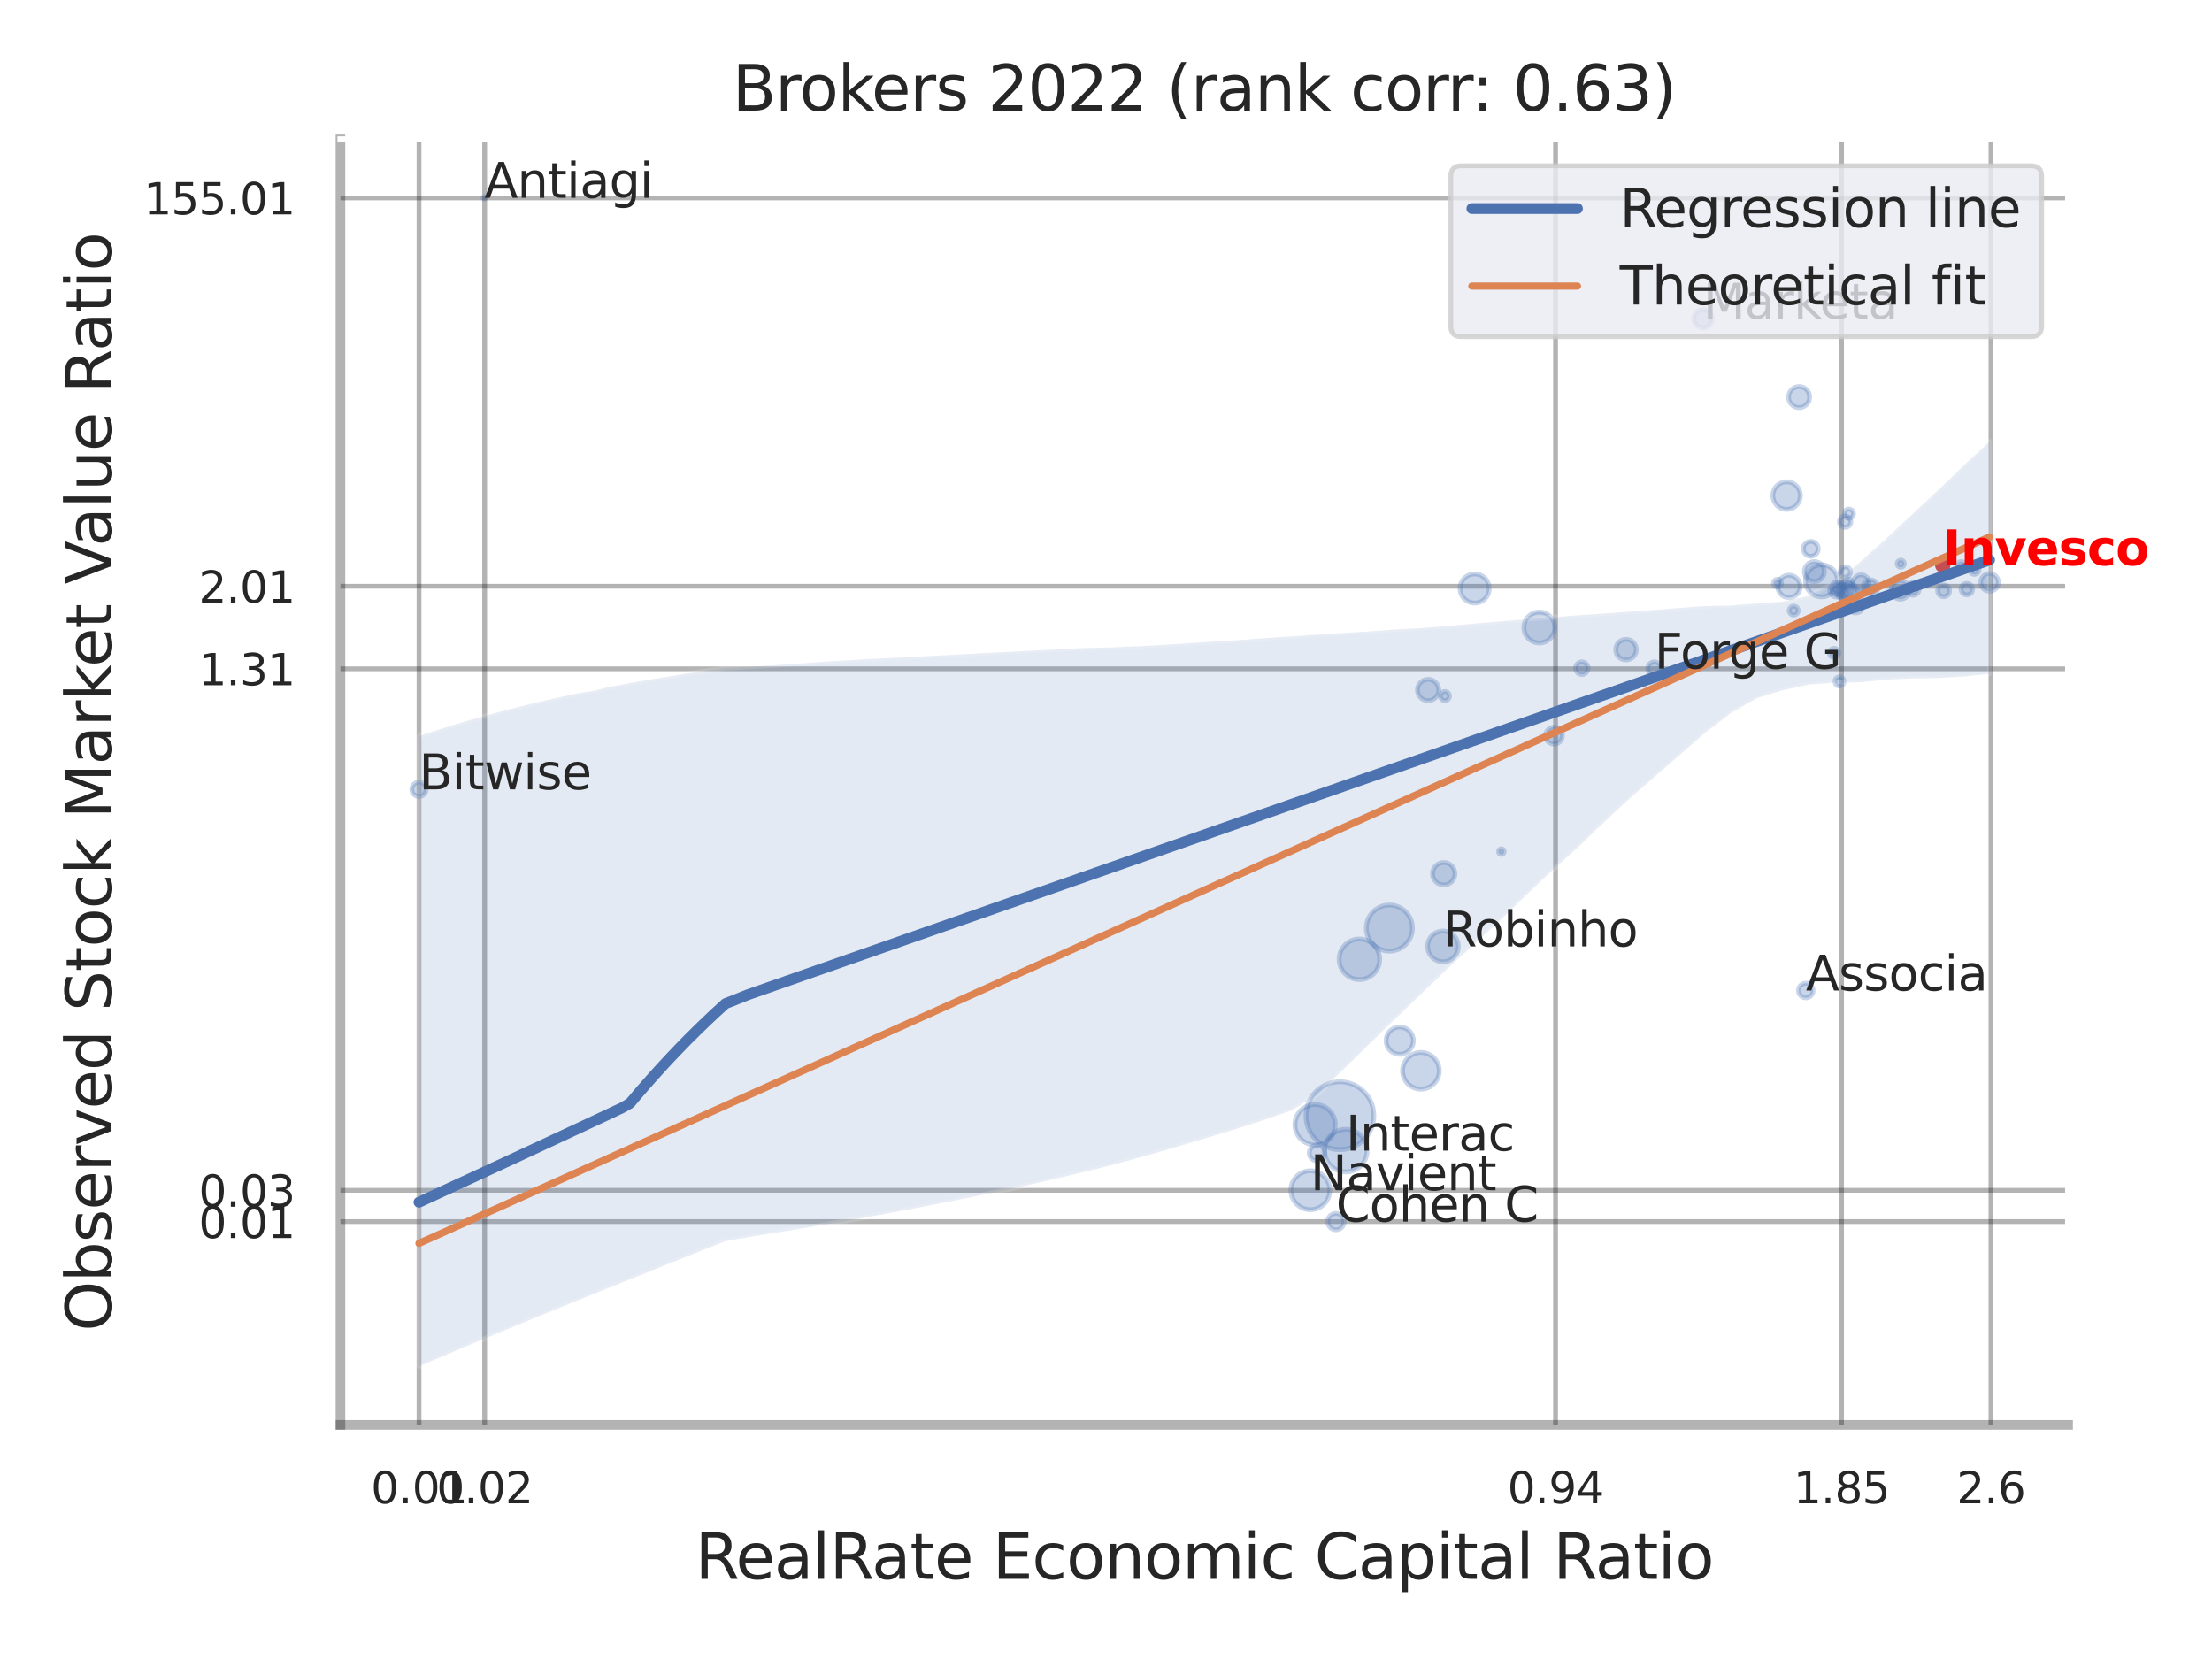 <?xml version="1.0" encoding="utf-8" standalone="no"?>
<!DOCTYPE svg PUBLIC "-//W3C//DTD SVG 1.1//EN"
  "http://www.w3.org/Graphics/SVG/1.1/DTD/svg11.dtd">
<svg xmlns:xlink="http://www.w3.org/1999/xlink" width="460.8pt" height="345.6pt" viewBox="0 0 460.8 345.6" xmlns="http://www.w3.org/2000/svg" version="1.1">
 <defs>
  <style type="text/css">*{stroke-linejoin: round; stroke-linecap: butt}</style>
 </defs>
 <g id="figure_1">
  <g id="patch_1">
   <path d="M 0 345.6 
L 460.8 345.6 
L 460.8 0 
L 0 0 
z
" style="fill: #ffffff"/>
  </g>
  <g id="axes_1">
   <g id="patch_2">
    <path d="M 70.92 296.82 
L 430.823 296.82 
L 430.823 29.04 
L 70.92 29.04 
z
" style="fill: #ffffff"/>
   </g>
   <g id="matplotlib.axis_1">
    <g id="xtick_1">
     <g id="line2d_1">
      <path d="M 87.288 296.82 
L 87.288 29.04 
" clip-path="url(#pa7edc12360)" style="fill: none; stroke: #000000; stroke-opacity: 0.3; stroke-linecap: round"/>
     </g>
     <g id="text_1">
      <!-- 0.01 -->
      <g style="fill: #262626" transform="translate(77.268 313.159) scale(0.09 -0.09)">
       <defs>
        <path id="DejaVuSans-30" d="M 2034 4250 
Q 1547 4250 1301 3770 
Q 1056 3291 1056 2328 
Q 1056 1369 1301 889 
Q 1547 409 2034 409 
Q 2525 409 2770 889 
Q 3016 1369 3016 2328 
Q 3016 3291 2770 3770 
Q 2525 4250 2034 4250 
z
M 2034 4750 
Q 2819 4750 3233 4129 
Q 3647 3509 3647 2328 
Q 3647 1150 3233 529 
Q 2819 -91 2034 -91 
Q 1250 -91 836 529 
Q 422 1150 422 2328 
Q 422 3509 836 4129 
Q 1250 4750 2034 4750 
z
" transform="scale(0.016)"/>
        <path id="DejaVuSans-2e" d="M 684 794 
L 1344 794 
L 1344 0 
L 684 0 
L 684 794 
z
" transform="scale(0.016)"/>
        <path id="DejaVuSans-31" d="M 794 531 
L 1825 531 
L 1825 4091 
L 703 3866 
L 703 4441 
L 1819 4666 
L 2450 4666 
L 2450 531 
L 3481 531 
L 3481 0 
L 794 0 
L 794 531 
z
" transform="scale(0.016)"/>
       </defs>
       <use xlink:href="#DejaVuSans-30"/>
       <use xlink:href="#DejaVuSans-2e" x="63.623"/>
       <use xlink:href="#DejaVuSans-30" x="95.41"/>
       <use xlink:href="#DejaVuSans-31" x="159.033"/>
      </g>
     </g>
    </g>
    <g id="xtick_2">
     <g id="line2d_2">
      <path d="M 100.962 296.82 
L 100.962 29.04 
" clip-path="url(#pa7edc12360)" style="fill: none; stroke: #000000; stroke-opacity: 0.3; stroke-linecap: round"/>
     </g>
     <g id="text_2">
      <!-- 0.02 -->
      <g style="fill: #262626" transform="translate(90.943 313.159) scale(0.09 -0.09)">
       <defs>
        <path id="DejaVuSans-32" d="M 1228 531 
L 3431 531 
L 3431 0 
L 469 0 
L 469 531 
Q 828 903 1448 1529 
Q 2069 2156 2228 2338 
Q 2531 2678 2651 2914 
Q 2772 3150 2772 3378 
Q 2772 3750 2511 3984 
Q 2250 4219 1831 4219 
Q 1534 4219 1204 4116 
Q 875 4013 500 3803 
L 500 4441 
Q 881 4594 1212 4672 
Q 1544 4750 1819 4750 
Q 2544 4750 2975 4387 
Q 3406 4025 3406 3419 
Q 3406 3131 3298 2873 
Q 3191 2616 2906 2266 
Q 2828 2175 2409 1742 
Q 1991 1309 1228 531 
z
" transform="scale(0.016)"/>
       </defs>
       <use xlink:href="#DejaVuSans-30"/>
       <use xlink:href="#DejaVuSans-2e" x="63.623"/>
       <use xlink:href="#DejaVuSans-30" x="95.41"/>
       <use xlink:href="#DejaVuSans-32" x="159.033"/>
      </g>
     </g>
    </g>
    <g id="xtick_3">
     <g id="line2d_3">
      <path d="M 324.05 296.82 
L 324.05 29.04 
" clip-path="url(#pa7edc12360)" style="fill: none; stroke: #000000; stroke-opacity: 0.3; stroke-linecap: round"/>
     </g>
     <g id="text_3">
      <!-- 0.94 -->
      <g style="fill: #262626" transform="translate(314.031 313.159) scale(0.09 -0.09)">
       <defs>
        <path id="DejaVuSans-39" d="M 703 97 
L 703 672 
Q 941 559 1184 500 
Q 1428 441 1663 441 
Q 2288 441 2617 861 
Q 2947 1281 2994 2138 
Q 2813 1869 2534 1725 
Q 2256 1581 1919 1581 
Q 1219 1581 811 2004 
Q 403 2428 403 3163 
Q 403 3881 828 4315 
Q 1253 4750 1959 4750 
Q 2769 4750 3195 4129 
Q 3622 3509 3622 2328 
Q 3622 1225 3098 567 
Q 2575 -91 1691 -91 
Q 1453 -91 1209 -44 
Q 966 3 703 97 
z
M 1959 2075 
Q 2384 2075 2632 2365 
Q 2881 2656 2881 3163 
Q 2881 3666 2632 3958 
Q 2384 4250 1959 4250 
Q 1534 4250 1286 3958 
Q 1038 3666 1038 3163 
Q 1038 2656 1286 2365 
Q 1534 2075 1959 2075 
z
" transform="scale(0.016)"/>
        <path id="DejaVuSans-34" d="M 2419 4116 
L 825 1625 
L 2419 1625 
L 2419 4116 
z
M 2253 4666 
L 3047 4666 
L 3047 1625 
L 3713 1625 
L 3713 1100 
L 3047 1100 
L 3047 0 
L 2419 0 
L 2419 1100 
L 313 1100 
L 313 1709 
L 2253 4666 
z
" transform="scale(0.016)"/>
       </defs>
       <use xlink:href="#DejaVuSans-30"/>
       <use xlink:href="#DejaVuSans-2e" x="63.623"/>
       <use xlink:href="#DejaVuSans-39" x="95.41"/>
       <use xlink:href="#DejaVuSans-34" x="159.033"/>
      </g>
     </g>
    </g>
    <g id="xtick_4">
     <g id="line2d_4">
      <path d="M 383.629 296.82 
L 383.629 29.04 
" clip-path="url(#pa7edc12360)" style="fill: none; stroke: #000000; stroke-opacity: 0.3; stroke-linecap: round"/>
     </g>
     <g id="text_4">
      <!-- 1.85 -->
      <g style="fill: #262626" transform="translate(373.61 313.159) scale(0.09 -0.09)">
       <defs>
        <path id="DejaVuSans-38" d="M 2034 2216 
Q 1584 2216 1326 1975 
Q 1069 1734 1069 1313 
Q 1069 891 1326 650 
Q 1584 409 2034 409 
Q 2484 409 2743 651 
Q 3003 894 3003 1313 
Q 3003 1734 2745 1975 
Q 2488 2216 2034 2216 
z
M 1403 2484 
Q 997 2584 770 2862 
Q 544 3141 544 3541 
Q 544 4100 942 4425 
Q 1341 4750 2034 4750 
Q 2731 4750 3128 4425 
Q 3525 4100 3525 3541 
Q 3525 3141 3298 2862 
Q 3072 2584 2669 2484 
Q 3125 2378 3379 2068 
Q 3634 1759 3634 1313 
Q 3634 634 3220 271 
Q 2806 -91 2034 -91 
Q 1263 -91 848 271 
Q 434 634 434 1313 
Q 434 1759 690 2068 
Q 947 2378 1403 2484 
z
M 1172 3481 
Q 1172 3119 1398 2916 
Q 1625 2713 2034 2713 
Q 2441 2713 2670 2916 
Q 2900 3119 2900 3481 
Q 2900 3844 2670 4047 
Q 2441 4250 2034 4250 
Q 1625 4250 1398 4047 
Q 1172 3844 1172 3481 
z
" transform="scale(0.016)"/>
        <path id="DejaVuSans-35" d="M 691 4666 
L 3169 4666 
L 3169 4134 
L 1269 4134 
L 1269 2991 
Q 1406 3038 1543 3061 
Q 1681 3084 1819 3084 
Q 2600 3084 3056 2656 
Q 3513 2228 3513 1497 
Q 3513 744 3044 326 
Q 2575 -91 1722 -91 
Q 1428 -91 1123 -41 
Q 819 9 494 109 
L 494 744 
Q 775 591 1075 516 
Q 1375 441 1709 441 
Q 2250 441 2565 725 
Q 2881 1009 2881 1497 
Q 2881 1984 2565 2268 
Q 2250 2553 1709 2553 
Q 1456 2553 1204 2497 
Q 953 2441 691 2322 
L 691 4666 
z
" transform="scale(0.016)"/>
       </defs>
       <use xlink:href="#DejaVuSans-31"/>
       <use xlink:href="#DejaVuSans-2e" x="63.623"/>
       <use xlink:href="#DejaVuSans-38" x="95.41"/>
       <use xlink:href="#DejaVuSans-35" x="159.033"/>
      </g>
     </g>
    </g>
    <g id="xtick_5">
     <g id="line2d_5">
      <path d="M 414.753 296.82 
L 414.753 29.04 
" clip-path="url(#pa7edc12360)" style="fill: none; stroke: #000000; stroke-opacity: 0.3; stroke-linecap: round"/>
     </g>
     <g id="text_5">
      <!-- 2.6 -->
      <g style="fill: #262626" transform="translate(407.597 313.159) scale(0.09 -0.09)">
       <defs>
        <path id="DejaVuSans-36" d="M 2113 2584 
Q 1688 2584 1439 2293 
Q 1191 2003 1191 1497 
Q 1191 994 1439 701 
Q 1688 409 2113 409 
Q 2538 409 2786 701 
Q 3034 994 3034 1497 
Q 3034 2003 2786 2293 
Q 2538 2584 2113 2584 
z
M 3366 4563 
L 3366 3988 
Q 3128 4100 2886 4159 
Q 2644 4219 2406 4219 
Q 1781 4219 1451 3797 
Q 1122 3375 1075 2522 
Q 1259 2794 1537 2939 
Q 1816 3084 2150 3084 
Q 2853 3084 3261 2657 
Q 3669 2231 3669 1497 
Q 3669 778 3244 343 
Q 2819 -91 2113 -91 
Q 1303 -91 875 529 
Q 447 1150 447 2328 
Q 447 3434 972 4092 
Q 1497 4750 2381 4750 
Q 2619 4750 2861 4703 
Q 3103 4656 3366 4563 
z
" transform="scale(0.016)"/>
       </defs>
       <use xlink:href="#DejaVuSans-32"/>
       <use xlink:href="#DejaVuSans-2e" x="63.623"/>
       <use xlink:href="#DejaVuSans-36" x="95.41"/>
      </g>
     </g>
    </g>
    <g id="xtick_6"/>
    <g id="xtick_7"/>
    <g id="text_6">
     <!-- RealRate Economic Capital Ratio -->
     <g style="fill: #262626" transform="translate(144.818 328.908) scale(0.13 -0.13)">
      <defs>
       <path id="DejaVuSans-52" d="M 2841 2188 
Q 3044 2119 3236 1894 
Q 3428 1669 3622 1275 
L 4263 0 
L 3584 0 
L 2988 1197 
Q 2756 1666 2539 1819 
Q 2322 1972 1947 1972 
L 1259 1972 
L 1259 0 
L 628 0 
L 628 4666 
L 2053 4666 
Q 2853 4666 3247 4331 
Q 3641 3997 3641 3322 
Q 3641 2881 3436 2590 
Q 3231 2300 2841 2188 
z
M 1259 4147 
L 1259 2491 
L 2053 2491 
Q 2509 2491 2742 2702 
Q 2975 2913 2975 3322 
Q 2975 3731 2742 3939 
Q 2509 4147 2053 4147 
L 1259 4147 
z
" transform="scale(0.016)"/>
       <path id="DejaVuSans-65" d="M 3597 1894 
L 3597 1613 
L 953 1613 
Q 991 1019 1311 708 
Q 1631 397 2203 397 
Q 2534 397 2845 478 
Q 3156 559 3463 722 
L 3463 178 
Q 3153 47 2828 -22 
Q 2503 -91 2169 -91 
Q 1331 -91 842 396 
Q 353 884 353 1716 
Q 353 2575 817 3079 
Q 1281 3584 2069 3584 
Q 2775 3584 3186 3129 
Q 3597 2675 3597 1894 
z
M 3022 2063 
Q 3016 2534 2758 2815 
Q 2500 3097 2075 3097 
Q 1594 3097 1305 2825 
Q 1016 2553 972 2059 
L 3022 2063 
z
" transform="scale(0.016)"/>
       <path id="DejaVuSans-61" d="M 2194 1759 
Q 1497 1759 1228 1600 
Q 959 1441 959 1056 
Q 959 750 1161 570 
Q 1363 391 1709 391 
Q 2188 391 2477 730 
Q 2766 1069 2766 1631 
L 2766 1759 
L 2194 1759 
z
M 3341 1997 
L 3341 0 
L 2766 0 
L 2766 531 
Q 2569 213 2275 61 
Q 1981 -91 1556 -91 
Q 1019 -91 701 211 
Q 384 513 384 1019 
Q 384 1609 779 1909 
Q 1175 2209 1959 2209 
L 2766 2209 
L 2766 2266 
Q 2766 2663 2505 2880 
Q 2244 3097 1772 3097 
Q 1472 3097 1187 3025 
Q 903 2953 641 2809 
L 641 3341 
Q 956 3463 1253 3523 
Q 1550 3584 1831 3584 
Q 2591 3584 2966 3190 
Q 3341 2797 3341 1997 
z
" transform="scale(0.016)"/>
       <path id="DejaVuSans-6c" d="M 603 4863 
L 1178 4863 
L 1178 0 
L 603 0 
L 603 4863 
z
" transform="scale(0.016)"/>
       <path id="DejaVuSans-74" d="M 1172 4494 
L 1172 3500 
L 2356 3500 
L 2356 3053 
L 1172 3053 
L 1172 1153 
Q 1172 725 1289 603 
Q 1406 481 1766 481 
L 2356 481 
L 2356 0 
L 1766 0 
Q 1100 0 847 248 
Q 594 497 594 1153 
L 594 3053 
L 172 3053 
L 172 3500 
L 594 3500 
L 594 4494 
L 1172 4494 
z
" transform="scale(0.016)"/>
       <path id="DejaVuSans-20" transform="scale(0.016)"/>
       <path id="DejaVuSans-45" d="M 628 4666 
L 3578 4666 
L 3578 4134 
L 1259 4134 
L 1259 2753 
L 3481 2753 
L 3481 2222 
L 1259 2222 
L 1259 531 
L 3634 531 
L 3634 0 
L 628 0 
L 628 4666 
z
" transform="scale(0.016)"/>
       <path id="DejaVuSans-63" d="M 3122 3366 
L 3122 2828 
Q 2878 2963 2633 3030 
Q 2388 3097 2138 3097 
Q 1578 3097 1268 2742 
Q 959 2388 959 1747 
Q 959 1106 1268 751 
Q 1578 397 2138 397 
Q 2388 397 2633 464 
Q 2878 531 3122 666 
L 3122 134 
Q 2881 22 2623 -34 
Q 2366 -91 2075 -91 
Q 1284 -91 818 406 
Q 353 903 353 1747 
Q 353 2603 823 3093 
Q 1294 3584 2113 3584 
Q 2378 3584 2631 3529 
Q 2884 3475 3122 3366 
z
" transform="scale(0.016)"/>
       <path id="DejaVuSans-6f" d="M 1959 3097 
Q 1497 3097 1228 2736 
Q 959 2375 959 1747 
Q 959 1119 1226 758 
Q 1494 397 1959 397 
Q 2419 397 2687 759 
Q 2956 1122 2956 1747 
Q 2956 2369 2687 2733 
Q 2419 3097 1959 3097 
z
M 1959 3584 
Q 2709 3584 3137 3096 
Q 3566 2609 3566 1747 
Q 3566 888 3137 398 
Q 2709 -91 1959 -91 
Q 1206 -91 779 398 
Q 353 888 353 1747 
Q 353 2609 779 3096 
Q 1206 3584 1959 3584 
z
" transform="scale(0.016)"/>
       <path id="DejaVuSans-6e" d="M 3513 2113 
L 3513 0 
L 2938 0 
L 2938 2094 
Q 2938 2591 2744 2837 
Q 2550 3084 2163 3084 
Q 1697 3084 1428 2787 
Q 1159 2491 1159 1978 
L 1159 0 
L 581 0 
L 581 3500 
L 1159 3500 
L 1159 2956 
Q 1366 3272 1645 3428 
Q 1925 3584 2291 3584 
Q 2894 3584 3203 3211 
Q 3513 2838 3513 2113 
z
" transform="scale(0.016)"/>
       <path id="DejaVuSans-6d" d="M 3328 2828 
Q 3544 3216 3844 3400 
Q 4144 3584 4550 3584 
Q 5097 3584 5394 3201 
Q 5691 2819 5691 2113 
L 5691 0 
L 5113 0 
L 5113 2094 
Q 5113 2597 4934 2840 
Q 4756 3084 4391 3084 
Q 3944 3084 3684 2787 
Q 3425 2491 3425 1978 
L 3425 0 
L 2847 0 
L 2847 2094 
Q 2847 2600 2669 2842 
Q 2491 3084 2119 3084 
Q 1678 3084 1418 2786 
Q 1159 2488 1159 1978 
L 1159 0 
L 581 0 
L 581 3500 
L 1159 3500 
L 1159 2956 
Q 1356 3278 1631 3431 
Q 1906 3584 2284 3584 
Q 2666 3584 2933 3390 
Q 3200 3197 3328 2828 
z
" transform="scale(0.016)"/>
       <path id="DejaVuSans-69" d="M 603 3500 
L 1178 3500 
L 1178 0 
L 603 0 
L 603 3500 
z
M 603 4863 
L 1178 4863 
L 1178 4134 
L 603 4134 
L 603 4863 
z
" transform="scale(0.016)"/>
       <path id="DejaVuSans-43" d="M 4122 4306 
L 4122 3641 
Q 3803 3938 3442 4084 
Q 3081 4231 2675 4231 
Q 1875 4231 1450 3742 
Q 1025 3253 1025 2328 
Q 1025 1406 1450 917 
Q 1875 428 2675 428 
Q 3081 428 3442 575 
Q 3803 722 4122 1019 
L 4122 359 
Q 3791 134 3420 21 
Q 3050 -91 2638 -91 
Q 1578 -91 968 557 
Q 359 1206 359 2328 
Q 359 3453 968 4101 
Q 1578 4750 2638 4750 
Q 3056 4750 3426 4639 
Q 3797 4528 4122 4306 
z
" transform="scale(0.016)"/>
       <path id="DejaVuSans-70" d="M 1159 525 
L 1159 -1331 
L 581 -1331 
L 581 3500 
L 1159 3500 
L 1159 2969 
Q 1341 3281 1617 3432 
Q 1894 3584 2278 3584 
Q 2916 3584 3314 3078 
Q 3713 2572 3713 1747 
Q 3713 922 3314 415 
Q 2916 -91 2278 -91 
Q 1894 -91 1617 61 
Q 1341 213 1159 525 
z
M 3116 1747 
Q 3116 2381 2855 2742 
Q 2594 3103 2138 3103 
Q 1681 3103 1420 2742 
Q 1159 2381 1159 1747 
Q 1159 1113 1420 752 
Q 1681 391 2138 391 
Q 2594 391 2855 752 
Q 3116 1113 3116 1747 
z
" transform="scale(0.016)"/>
      </defs>
      <use xlink:href="#DejaVuSans-52"/>
      <use xlink:href="#DejaVuSans-65" x="64.982"/>
      <use xlink:href="#DejaVuSans-61" x="126.506"/>
      <use xlink:href="#DejaVuSans-6c" x="187.785"/>
      <use xlink:href="#DejaVuSans-52" x="215.568"/>
      <use xlink:href="#DejaVuSans-61" x="282.801"/>
      <use xlink:href="#DejaVuSans-74" x="344.08"/>
      <use xlink:href="#DejaVuSans-65" x="383.289"/>
      <use xlink:href="#DejaVuSans-20" x="444.812"/>
      <use xlink:href="#DejaVuSans-45" x="476.6"/>
      <use xlink:href="#DejaVuSans-63" x="539.783"/>
      <use xlink:href="#DejaVuSans-6f" x="594.764"/>
      <use xlink:href="#DejaVuSans-6e" x="655.945"/>
      <use xlink:href="#DejaVuSans-6f" x="719.324"/>
      <use xlink:href="#DejaVuSans-6d" x="780.506"/>
      <use xlink:href="#DejaVuSans-69" x="877.918"/>
      <use xlink:href="#DejaVuSans-63" x="905.701"/>
      <use xlink:href="#DejaVuSans-20" x="960.682"/>
      <use xlink:href="#DejaVuSans-43" x="992.469"/>
      <use xlink:href="#DejaVuSans-61" x="1062.293"/>
      <use xlink:href="#DejaVuSans-70" x="1123.572"/>
      <use xlink:href="#DejaVuSans-69" x="1187.049"/>
      <use xlink:href="#DejaVuSans-74" x="1214.832"/>
      <use xlink:href="#DejaVuSans-61" x="1254.041"/>
      <use xlink:href="#DejaVuSans-6c" x="1315.32"/>
      <use xlink:href="#DejaVuSans-20" x="1343.104"/>
      <use xlink:href="#DejaVuSans-52" x="1374.891"/>
      <use xlink:href="#DejaVuSans-61" x="1442.123"/>
      <use xlink:href="#DejaVuSans-74" x="1503.402"/>
      <use xlink:href="#DejaVuSans-69" x="1542.611"/>
      <use xlink:href="#DejaVuSans-6f" x="1570.395"/>
     </g>
    </g>
   </g>
   <g id="matplotlib.axis_2">
    <g id="ytick_1">
     <g id="line2d_6">
      <path d="M 70.92 254.481 
L 430.823 254.481 
" clip-path="url(#pa7edc12360)" style="fill: none; stroke: #000000; stroke-opacity: 0.3; stroke-linecap: round"/>
     </g>
     <g id="text_7">
      <!-- 0.01 -->
      <g style="fill: #262626" transform="translate(41.381 257.901) scale(0.09 -0.09)">
       <use xlink:href="#DejaVuSans-30"/>
       <use xlink:href="#DejaVuSans-2e" x="63.623"/>
       <use xlink:href="#DejaVuSans-30" x="95.41"/>
       <use xlink:href="#DejaVuSans-31" x="159.033"/>
      </g>
     </g>
    </g>
    <g id="ytick_2">
     <g id="line2d_7">
      <path d="M 70.92 247.967 
L 430.823 247.967 
" clip-path="url(#pa7edc12360)" style="fill: none; stroke: #000000; stroke-opacity: 0.3; stroke-linecap: round"/>
     </g>
     <g id="text_8">
      <!-- 0.03 -->
      <g style="fill: #262626" transform="translate(41.381 251.386) scale(0.09 -0.09)">
       <defs>
        <path id="DejaVuSans-33" d="M 2597 2516 
Q 3050 2419 3304 2112 
Q 3559 1806 3559 1356 
Q 3559 666 3084 287 
Q 2609 -91 1734 -91 
Q 1441 -91 1130 -33 
Q 819 25 488 141 
L 488 750 
Q 750 597 1062 519 
Q 1375 441 1716 441 
Q 2309 441 2620 675 
Q 2931 909 2931 1356 
Q 2931 1769 2642 2001 
Q 2353 2234 1838 2234 
L 1294 2234 
L 1294 2753 
L 1863 2753 
Q 2328 2753 2575 2939 
Q 2822 3125 2822 3475 
Q 2822 3834 2567 4026 
Q 2313 4219 1838 4219 
Q 1578 4219 1281 4162 
Q 984 4106 628 3988 
L 628 4550 
Q 988 4650 1302 4700 
Q 1616 4750 1894 4750 
Q 2613 4750 3031 4423 
Q 3450 4097 3450 3541 
Q 3450 3153 3228 2886 
Q 3006 2619 2597 2516 
z
" transform="scale(0.016)"/>
       </defs>
       <use xlink:href="#DejaVuSans-30"/>
       <use xlink:href="#DejaVuSans-2e" x="63.623"/>
       <use xlink:href="#DejaVuSans-30" x="95.41"/>
       <use xlink:href="#DejaVuSans-33" x="159.033"/>
      </g>
     </g>
    </g>
    <g id="ytick_3">
     <g id="line2d_8">
      <path d="M 70.92 139.324 
L 430.823 139.324 
" clip-path="url(#pa7edc12360)" style="fill: none; stroke: #000000; stroke-opacity: 0.3; stroke-linecap: round"/>
     </g>
     <g id="text_9">
      <!-- 1.31 -->
      <g style="fill: #262626" transform="translate(41.381 142.744) scale(0.09 -0.09)">
       <use xlink:href="#DejaVuSans-31"/>
       <use xlink:href="#DejaVuSans-2e" x="63.623"/>
       <use xlink:href="#DejaVuSans-33" x="95.41"/>
       <use xlink:href="#DejaVuSans-31" x="159.033"/>
      </g>
     </g>
    </g>
    <g id="ytick_4">
     <g id="line2d_9">
      <path d="M 70.92 122.126 
L 430.823 122.126 
" clip-path="url(#pa7edc12360)" style="fill: none; stroke: #000000; stroke-opacity: 0.3; stroke-linecap: round"/>
     </g>
     <g id="text_10">
      <!-- 2.01 -->
      <g style="fill: #262626" transform="translate(41.381 125.545) scale(0.09 -0.09)">
       <use xlink:href="#DejaVuSans-32"/>
       <use xlink:href="#DejaVuSans-2e" x="63.623"/>
       <use xlink:href="#DejaVuSans-30" x="95.41"/>
       <use xlink:href="#DejaVuSans-31" x="159.033"/>
      </g>
     </g>
    </g>
    <g id="ytick_5">
     <g id="line2d_10">
      <path d="M 70.92 41.234 
L 430.823 41.234 
" clip-path="url(#pa7edc12360)" style="fill: none; stroke: #000000; stroke-opacity: 0.3; stroke-linecap: round"/>
     </g>
     <g id="text_11">
      <!-- 155.01 -->
      <g style="fill: #262626" transform="translate(29.928 44.653) scale(0.09 -0.09)">
       <use xlink:href="#DejaVuSans-31"/>
       <use xlink:href="#DejaVuSans-35" x="63.623"/>
       <use xlink:href="#DejaVuSans-35" x="127.246"/>
       <use xlink:href="#DejaVuSans-2e" x="190.869"/>
       <use xlink:href="#DejaVuSans-30" x="222.656"/>
       <use xlink:href="#DejaVuSans-31" x="286.279"/>
      </g>
     </g>
    </g>
    <g id="ytick_6"/>
    <g id="ytick_7"/>
    <g id="ytick_8"/>
    <g id="ytick_9"/>
    <g id="text_12">
     <!-- Observed Stock Market Value Ratio -->
     <g style="fill: #262626" transform="translate(23.225 277.332) rotate(-90) scale(0.13 -0.13)">
      <defs>
       <path id="DejaVuSans-4f" d="M 2522 4238 
Q 1834 4238 1429 3725 
Q 1025 3213 1025 2328 
Q 1025 1447 1429 934 
Q 1834 422 2522 422 
Q 3209 422 3611 934 
Q 4013 1447 4013 2328 
Q 4013 3213 3611 3725 
Q 3209 4238 2522 4238 
z
M 2522 4750 
Q 3503 4750 4090 4092 
Q 4678 3434 4678 2328 
Q 4678 1225 4090 567 
Q 3503 -91 2522 -91 
Q 1538 -91 948 565 
Q 359 1222 359 2328 
Q 359 3434 948 4092 
Q 1538 4750 2522 4750 
z
" transform="scale(0.016)"/>
       <path id="DejaVuSans-62" d="M 3116 1747 
Q 3116 2381 2855 2742 
Q 2594 3103 2138 3103 
Q 1681 3103 1420 2742 
Q 1159 2381 1159 1747 
Q 1159 1113 1420 752 
Q 1681 391 2138 391 
Q 2594 391 2855 752 
Q 3116 1113 3116 1747 
z
M 1159 2969 
Q 1341 3281 1617 3432 
Q 1894 3584 2278 3584 
Q 2916 3584 3314 3078 
Q 3713 2572 3713 1747 
Q 3713 922 3314 415 
Q 2916 -91 2278 -91 
Q 1894 -91 1617 61 
Q 1341 213 1159 525 
L 1159 0 
L 581 0 
L 581 4863 
L 1159 4863 
L 1159 2969 
z
" transform="scale(0.016)"/>
       <path id="DejaVuSans-73" d="M 2834 3397 
L 2834 2853 
Q 2591 2978 2328 3040 
Q 2066 3103 1784 3103 
Q 1356 3103 1142 2972 
Q 928 2841 928 2578 
Q 928 2378 1081 2264 
Q 1234 2150 1697 2047 
L 1894 2003 
Q 2506 1872 2764 1633 
Q 3022 1394 3022 966 
Q 3022 478 2636 193 
Q 2250 -91 1575 -91 
Q 1294 -91 989 -36 
Q 684 19 347 128 
L 347 722 
Q 666 556 975 473 
Q 1284 391 1588 391 
Q 1994 391 2212 530 
Q 2431 669 2431 922 
Q 2431 1156 2273 1281 
Q 2116 1406 1581 1522 
L 1381 1569 
Q 847 1681 609 1914 
Q 372 2147 372 2553 
Q 372 3047 722 3315 
Q 1072 3584 1716 3584 
Q 2034 3584 2315 3537 
Q 2597 3491 2834 3397 
z
" transform="scale(0.016)"/>
       <path id="DejaVuSans-72" d="M 2631 2963 
Q 2534 3019 2420 3045 
Q 2306 3072 2169 3072 
Q 1681 3072 1420 2755 
Q 1159 2438 1159 1844 
L 1159 0 
L 581 0 
L 581 3500 
L 1159 3500 
L 1159 2956 
Q 1341 3275 1631 3429 
Q 1922 3584 2338 3584 
Q 2397 3584 2469 3576 
Q 2541 3569 2628 3553 
L 2631 2963 
z
" transform="scale(0.016)"/>
       <path id="DejaVuSans-76" d="M 191 3500 
L 800 3500 
L 1894 563 
L 2988 3500 
L 3597 3500 
L 2284 0 
L 1503 0 
L 191 3500 
z
" transform="scale(0.016)"/>
       <path id="DejaVuSans-64" d="M 2906 2969 
L 2906 4863 
L 3481 4863 
L 3481 0 
L 2906 0 
L 2906 525 
Q 2725 213 2448 61 
Q 2172 -91 1784 -91 
Q 1150 -91 751 415 
Q 353 922 353 1747 
Q 353 2572 751 3078 
Q 1150 3584 1784 3584 
Q 2172 3584 2448 3432 
Q 2725 3281 2906 2969 
z
M 947 1747 
Q 947 1113 1208 752 
Q 1469 391 1925 391 
Q 2381 391 2643 752 
Q 2906 1113 2906 1747 
Q 2906 2381 2643 2742 
Q 2381 3103 1925 3103 
Q 1469 3103 1208 2742 
Q 947 2381 947 1747 
z
" transform="scale(0.016)"/>
       <path id="DejaVuSans-53" d="M 3425 4513 
L 3425 3897 
Q 3066 4069 2747 4153 
Q 2428 4238 2131 4238 
Q 1616 4238 1336 4038 
Q 1056 3838 1056 3469 
Q 1056 3159 1242 3001 
Q 1428 2844 1947 2747 
L 2328 2669 
Q 3034 2534 3370 2195 
Q 3706 1856 3706 1288 
Q 3706 609 3251 259 
Q 2797 -91 1919 -91 
Q 1588 -91 1214 -16 
Q 841 59 441 206 
L 441 856 
Q 825 641 1194 531 
Q 1563 422 1919 422 
Q 2459 422 2753 634 
Q 3047 847 3047 1241 
Q 3047 1584 2836 1778 
Q 2625 1972 2144 2069 
L 1759 2144 
Q 1053 2284 737 2584 
Q 422 2884 422 3419 
Q 422 4038 858 4394 
Q 1294 4750 2059 4750 
Q 2388 4750 2728 4690 
Q 3069 4631 3425 4513 
z
" transform="scale(0.016)"/>
       <path id="DejaVuSans-6b" d="M 581 4863 
L 1159 4863 
L 1159 1991 
L 2875 3500 
L 3609 3500 
L 1753 1863 
L 3688 0 
L 2938 0 
L 1159 1709 
L 1159 0 
L 581 0 
L 581 4863 
z
" transform="scale(0.016)"/>
       <path id="DejaVuSans-4d" d="M 628 4666 
L 1569 4666 
L 2759 1491 
L 3956 4666 
L 4897 4666 
L 4897 0 
L 4281 0 
L 4281 4097 
L 3078 897 
L 2444 897 
L 1241 4097 
L 1241 0 
L 628 0 
L 628 4666 
z
" transform="scale(0.016)"/>
       <path id="DejaVuSans-56" d="M 1831 0 
L 50 4666 
L 709 4666 
L 2188 738 
L 3669 4666 
L 4325 4666 
L 2547 0 
L 1831 0 
z
" transform="scale(0.016)"/>
       <path id="DejaVuSans-75" d="M 544 1381 
L 544 3500 
L 1119 3500 
L 1119 1403 
Q 1119 906 1312 657 
Q 1506 409 1894 409 
Q 2359 409 2629 706 
Q 2900 1003 2900 1516 
L 2900 3500 
L 3475 3500 
L 3475 0 
L 2900 0 
L 2900 538 
Q 2691 219 2414 64 
Q 2138 -91 1772 -91 
Q 1169 -91 856 284 
Q 544 659 544 1381 
z
M 1991 3584 
L 1991 3584 
z
" transform="scale(0.016)"/>
      </defs>
      <use xlink:href="#DejaVuSans-4f"/>
      <use xlink:href="#DejaVuSans-62" x="78.711"/>
      <use xlink:href="#DejaVuSans-73" x="142.188"/>
      <use xlink:href="#DejaVuSans-65" x="194.287"/>
      <use xlink:href="#DejaVuSans-72" x="255.811"/>
      <use xlink:href="#DejaVuSans-76" x="296.924"/>
      <use xlink:href="#DejaVuSans-65" x="356.104"/>
      <use xlink:href="#DejaVuSans-64" x="417.627"/>
      <use xlink:href="#DejaVuSans-20" x="481.104"/>
      <use xlink:href="#DejaVuSans-53" x="512.891"/>
      <use xlink:href="#DejaVuSans-74" x="576.367"/>
      <use xlink:href="#DejaVuSans-6f" x="615.576"/>
      <use xlink:href="#DejaVuSans-63" x="676.758"/>
      <use xlink:href="#DejaVuSans-6b" x="731.738"/>
      <use xlink:href="#DejaVuSans-20" x="789.648"/>
      <use xlink:href="#DejaVuSans-4d" x="821.436"/>
      <use xlink:href="#DejaVuSans-61" x="907.715"/>
      <use xlink:href="#DejaVuSans-72" x="968.994"/>
      <use xlink:href="#DejaVuSans-6b" x="1010.107"/>
      <use xlink:href="#DejaVuSans-65" x="1064.393"/>
      <use xlink:href="#DejaVuSans-74" x="1125.916"/>
      <use xlink:href="#DejaVuSans-20" x="1165.125"/>
      <use xlink:href="#DejaVuSans-56" x="1196.912"/>
      <use xlink:href="#DejaVuSans-61" x="1257.57"/>
      <use xlink:href="#DejaVuSans-6c" x="1318.85"/>
      <use xlink:href="#DejaVuSans-75" x="1346.633"/>
      <use xlink:href="#DejaVuSans-65" x="1410.012"/>
      <use xlink:href="#DejaVuSans-20" x="1471.535"/>
      <use xlink:href="#DejaVuSans-52" x="1503.322"/>
      <use xlink:href="#DejaVuSans-61" x="1570.555"/>
      <use xlink:href="#DejaVuSans-74" x="1631.834"/>
      <use xlink:href="#DejaVuSans-69" x="1671.043"/>
      <use xlink:href="#DejaVuSans-6f" x="1698.826"/>
     </g>
    </g>
   </g>
   <g id="PathCollection_1">
    <path d="M 274.38 241.827 
C 274.814 241.827 275.23 241.655 275.537 241.348 
C 275.844 241.041 276.016 240.625 276.016 240.191 
C 276.016 239.757 275.844 239.341 275.537 239.034 
C 275.23 238.727 274.814 238.555 274.38 238.555 
C 273.946 238.555 273.53 238.727 273.223 239.034 
C 272.916 239.341 272.744 239.757 272.744 240.191 
C 272.744 240.625 272.916 241.041 273.223 241.348 
C 273.53 241.655 273.946 241.827 274.38 241.827 
z
" clip-path="url(#pa7edc12360)" style="fill: #4c72b0; fill-opacity: 0.3; stroke: #4c72b0; stroke-opacity: 0.3"/>
    <path d="M 296.001 226.892 
C 297.015 226.892 297.988 226.489 298.705 225.772 
C 299.422 225.055 299.824 224.082 299.824 223.068 
C 299.824 222.054 299.422 221.082 298.705 220.365 
C 297.988 219.648 297.015 219.245 296.001 219.245 
C 294.987 219.245 294.014 219.648 293.297 220.365 
C 292.58 221.082 292.177 222.054 292.177 223.068 
C 292.177 224.082 292.58 225.055 293.297 225.772 
C 294.014 226.489 294.987 226.892 296.001 226.892 
z
" clip-path="url(#pa7edc12360)" style="fill: #4c72b0; fill-opacity: 0.3; stroke: #4c72b0; stroke-opacity: 0.3"/>
    <path d="M 374.79 84.914 
C 375.373 84.914 375.932 84.683 376.344 84.27 
C 376.757 83.858 376.988 83.299 376.988 82.716 
C 376.988 82.133 376.757 81.573 376.344 81.161 
C 375.932 80.749 375.373 80.517 374.79 80.517 
C 374.206 80.517 373.647 80.749 373.235 81.161 
C 372.822 81.573 372.591 82.133 372.591 82.716 
C 372.591 83.299 372.822 83.858 373.235 84.27 
C 373.647 84.683 374.206 84.914 374.79 84.914 
z
" clip-path="url(#pa7edc12360)" style="fill: #4c72b0; fill-opacity: 0.3; stroke: #4c72b0; stroke-opacity: 0.3"/>
    <path d="M 283.193 204.062 
C 284.315 204.062 285.391 203.617 286.185 202.823 
C 286.978 202.03 287.424 200.954 287.424 199.832 
C 287.424 198.71 286.978 197.633 286.185 196.84 
C 285.391 196.047 284.315 195.601 283.193 195.601 
C 282.071 195.601 280.995 196.047 280.202 196.84 
C 279.408 197.633 278.963 198.71 278.963 199.832 
C 278.963 200.954 279.408 202.03 280.202 202.823 
C 280.995 203.617 282.071 204.062 283.193 204.062 
z
" clip-path="url(#pa7edc12360)" style="fill: #4c72b0; fill-opacity: 0.3; stroke: #4c72b0; stroke-opacity: 0.3"/>
    <path d="M 323.724 155.011 
C 324.191 155.011 324.638 154.825 324.968 154.495 
C 325.298 154.165 325.484 153.718 325.484 153.251 
C 325.484 152.784 325.298 152.336 324.968 152.006 
C 324.638 151.676 324.191 151.491 323.724 151.491 
C 323.257 151.491 322.81 151.676 322.48 152.006 
C 322.15 152.336 321.964 152.784 321.964 153.251 
C 321.964 153.718 322.15 154.165 322.48 154.495 
C 322.81 154.825 323.257 155.011 323.724 155.011 
z
" clip-path="url(#pa7edc12360)" style="fill: #4c72b0; fill-opacity: 0.3; stroke: #4c72b0; stroke-opacity: 0.3"/>
    <path d="M 279.125 239.489 
C 281 239.489 282.799 238.744 284.125 237.418 
C 285.451 236.092 286.196 234.293 286.196 232.418 
C 286.196 230.543 285.451 228.744 284.125 227.418 
C 282.799 226.092 281 225.347 279.125 225.347 
C 277.25 225.347 275.451 226.092 274.125 227.418 
C 272.799 228.744 272.054 230.543 272.054 232.418 
C 272.054 234.293 272.799 236.092 274.125 237.418 
C 275.451 238.744 277.25 239.489 279.125 239.489 
z
" clip-path="url(#pa7edc12360)" style="fill: #4c72b0; fill-opacity: 0.3; stroke: #4c72b0; stroke-opacity: 0.3"/>
    <path d="M 273.96 238.508 
C 275.077 238.508 276.148 238.064 276.938 237.274 
C 277.728 236.484 278.172 235.413 278.172 234.296 
C 278.172 233.179 277.728 232.108 276.938 231.318 
C 276.148 230.528 275.077 230.085 273.96 230.085 
C 272.843 230.085 271.772 230.528 270.982 231.318 
C 270.193 232.108 269.749 233.179 269.749 234.296 
C 269.749 235.413 270.193 236.484 270.982 237.274 
C 271.772 238.064 272.843 238.508 273.96 238.508 
z
" clip-path="url(#pa7edc12360)" style="fill: #4c72b0; fill-opacity: 0.3; stroke: #4c72b0; stroke-opacity: 0.3"/>
    <path d="M 297.501 145.97 
C 298.092 145.97 298.659 145.735 299.077 145.317 
C 299.495 144.899 299.73 144.332 299.73 143.741 
C 299.73 143.15 299.495 142.583 299.077 142.165 
C 298.659 141.747 298.092 141.512 297.501 141.512 
C 296.91 141.512 296.343 141.747 295.925 142.165 
C 295.507 142.583 295.272 143.15 295.272 143.741 
C 295.272 144.332 295.507 144.899 295.925 145.317 
C 296.343 145.735 296.91 145.97 297.501 145.97 
z
" clip-path="url(#pa7edc12360)" style="fill: #4c72b0; fill-opacity: 0.3; stroke: #4c72b0; stroke-opacity: 0.3"/>
    <path d="M 300.758 184.35 
C 301.377 184.35 301.972 184.104 302.41 183.666 
C 302.849 183.227 303.095 182.633 303.095 182.013 
C 303.095 181.393 302.849 180.798 302.41 180.36 
C 301.972 179.921 301.377 179.675 300.758 179.675 
C 300.138 179.675 299.543 179.921 299.105 180.36 
C 298.666 180.798 298.42 181.393 298.42 182.013 
C 298.42 182.633 298.666 183.227 299.105 183.666 
C 299.543 184.104 300.138 184.35 300.758 184.35 
z
" clip-path="url(#pa7edc12360)" style="fill: #4c72b0; fill-opacity: 0.3; stroke: #4c72b0; stroke-opacity: 0.3"/>
    <path d="M 372.184 106.113 
C 372.946 106.113 373.677 105.811 374.216 105.272 
C 374.754 104.733 375.057 104.002 375.057 103.24 
C 375.057 102.478 374.754 101.748 374.216 101.209 
C 373.677 100.67 372.946 100.367 372.184 100.367 
C 371.422 100.367 370.691 100.67 370.152 101.209 
C 369.614 101.748 369.311 102.478 369.311 103.24 
C 369.311 104.002 369.614 104.733 370.152 105.272 
C 370.691 105.811 371.422 106.113 372.184 106.113 
z
" clip-path="url(#pa7edc12360)" style="fill: #4c72b0; fill-opacity: 0.3; stroke: #4c72b0; stroke-opacity: 0.3"/>
    <path d="M 320.672 133.942 
C 321.527 133.942 322.346 133.602 322.951 132.998 
C 323.555 132.393 323.894 131.574 323.894 130.719 
C 323.894 129.865 323.555 129.045 322.951 128.441 
C 322.346 127.836 321.527 127.497 320.672 127.497 
C 319.817 127.497 318.998 127.836 318.393 128.441 
C 317.789 129.045 317.45 129.865 317.45 130.719 
C 317.45 131.574 317.789 132.393 318.393 132.998 
C 318.998 133.602 319.817 133.942 320.672 133.942 
z
" clip-path="url(#pa7edc12360)" style="fill: #4c72b0; fill-opacity: 0.3; stroke: #4c72b0; stroke-opacity: 0.3"/>
    <path d="M 289.43 198.14 
C 290.705 198.14 291.927 197.634 292.828 196.733 
C 293.729 195.832 294.236 194.609 294.236 193.335 
C 294.236 192.06 293.729 190.838 292.828 189.937 
C 291.927 189.036 290.705 188.529 289.43 188.529 
C 288.156 188.529 286.934 189.036 286.032 189.937 
C 285.131 190.838 284.625 192.06 284.625 193.335 
C 284.625 194.609 285.131 195.832 286.032 196.733 
C 286.934 197.634 288.156 198.14 289.43 198.14 
z
" clip-path="url(#pa7edc12360)" style="fill: #4c72b0; fill-opacity: 0.3; stroke: #4c72b0; stroke-opacity: 0.3"/>
    <path d="M 312.753 178.004 
C 312.912 178.004 313.063 177.941 313.175 177.829 
C 313.287 177.717 313.35 177.566 313.35 177.408 
C 313.35 177.249 313.287 177.098 313.175 176.986 
C 313.063 176.874 312.912 176.811 312.753 176.811 
C 312.595 176.811 312.443 176.874 312.332 176.986 
C 312.22 177.098 312.157 177.249 312.157 177.408 
C 312.157 177.566 312.22 177.717 312.332 177.829 
C 312.443 177.941 312.595 178.004 312.753 178.004 
z
" clip-path="url(#pa7edc12360)" style="fill: #4c72b0; fill-opacity: 0.3; stroke: #4c72b0; stroke-opacity: 0.3"/>
    <path d="M 379.467 124.345 
C 380.354 124.345 381.204 123.992 381.831 123.365 
C 382.459 122.738 382.811 121.887 382.811 121.001 
C 382.811 120.114 382.459 119.263 381.831 118.636 
C 381.204 118.009 380.354 117.657 379.467 117.657 
C 378.58 117.657 377.729 118.009 377.102 118.636 
C 376.475 119.263 376.123 120.114 376.123 121.001 
C 376.123 121.887 376.475 122.738 377.102 123.365 
C 377.729 123.992 378.58 124.345 379.467 124.345 
z
" clip-path="url(#pa7edc12360)" style="fill: #4c72b0; fill-opacity: 0.3; stroke: #4c72b0; stroke-opacity: 0.3"/>
    <path d="M 338.729 137.475 
C 339.299 137.475 339.845 137.248 340.248 136.845 
C 340.651 136.443 340.877 135.896 340.877 135.327 
C 340.877 134.757 340.651 134.211 340.248 133.808 
C 339.845 133.405 339.299 133.179 338.729 133.179 
C 338.159 133.179 337.613 133.405 337.21 133.808 
C 336.807 134.211 336.581 134.757 336.581 135.327 
C 336.581 135.896 336.807 136.443 337.21 136.845 
C 337.613 137.248 338.159 137.475 338.729 137.475 
z
" clip-path="url(#pa7edc12360)" style="fill: #4c72b0; fill-opacity: 0.3; stroke: #4c72b0; stroke-opacity: 0.3"/>
    <path d="M 278.297 256.191 
C 278.75 256.191 279.185 256.011 279.505 255.691 
C 279.825 255.371 280.005 254.936 280.005 254.483 
C 280.005 254.03 279.825 253.595 279.505 253.275 
C 279.185 252.955 278.75 252.775 278.297 252.775 
C 277.844 252.775 277.41 252.955 277.089 253.275 
C 276.769 253.595 276.589 254.03 276.589 254.483 
C 276.589 254.936 276.769 255.371 277.089 255.691 
C 277.41 256.011 277.844 256.191 278.297 256.191 
z
" clip-path="url(#pa7edc12360)" style="fill: #4c72b0; fill-opacity: 0.3; stroke: #4c72b0; stroke-opacity: 0.3"/>
    <path d="M 354.783 68.3 
C 355.293 68.3 355.781 68.098 356.142 67.738 
C 356.502 67.377 356.704 66.889 356.704 66.379 
C 356.704 65.87 356.502 65.381 356.142 65.021 
C 355.781 64.661 355.293 64.458 354.783 64.458 
C 354.274 64.458 353.785 64.661 353.425 65.021 
C 353.065 65.381 352.862 65.87 352.862 66.379 
C 352.862 66.889 353.065 67.377 353.425 67.738 
C 353.785 68.098 354.274 68.3 354.783 68.3 
z
" clip-path="url(#pa7edc12360)" style="fill: #4c72b0; fill-opacity: 0.3; stroke: #4c72b0; stroke-opacity: 0.3"/>
    <path d="M 414.464 123.166 
C 414.955 123.166 415.426 122.971 415.773 122.624 
C 416.121 122.277 416.316 121.806 416.316 121.315 
C 416.316 120.823 416.121 120.352 415.773 120.005 
C 415.426 119.658 414.955 119.463 414.464 119.463 
C 413.973 119.463 413.502 119.658 413.154 120.005 
C 412.807 120.352 412.612 120.823 412.612 121.315 
C 412.612 121.806 412.807 122.277 413.154 122.624 
C 413.502 122.971 413.973 123.166 414.464 123.166 
z
" clip-path="url(#pa7edc12360)" style="fill: #4c72b0; fill-opacity: 0.3; stroke: #4c72b0; stroke-opacity: 0.3"/>
    <path d="M 395.876 124.822 
C 396.388 124.822 396.879 124.618 397.24 124.257 
C 397.602 123.895 397.805 123.404 397.805 122.892 
C 397.805 122.381 397.602 121.89 397.24 121.528 
C 396.879 121.166 396.388 120.963 395.876 120.963 
C 395.364 120.963 394.874 121.166 394.512 121.528 
C 394.15 121.89 393.947 122.381 393.947 122.892 
C 393.947 123.404 394.15 123.895 394.512 124.257 
C 394.874 124.618 395.364 124.822 395.876 124.822 
z
" clip-path="url(#pa7edc12360)" style="fill: #4c72b0; fill-opacity: 0.3; stroke: #4c72b0; stroke-opacity: 0.3"/>
    <path d="M 384.387 109.865 
C 384.699 109.865 384.998 109.741 385.218 109.521 
C 385.438 109.3 385.562 109.001 385.562 108.69 
C 385.562 108.378 385.438 108.079 385.218 107.859 
C 384.998 107.639 384.699 107.515 384.387 107.515 
C 384.076 107.515 383.777 107.639 383.556 107.859 
C 383.336 108.079 383.212 108.378 383.212 108.69 
C 383.212 109.001 383.336 109.3 383.556 109.521 
C 383.777 109.741 384.076 109.865 384.387 109.865 
z
" clip-path="url(#pa7edc12360)" style="fill: #4c72b0; fill-opacity: 0.3; stroke: #4c72b0; stroke-opacity: 0.3"/>
    <path d="M 385.15 107.99 
C 385.408 107.99 385.655 107.887 385.837 107.705 
C 386.019 107.523 386.121 107.276 386.121 107.019 
C 386.121 106.761 386.019 106.514 385.837 106.332 
C 385.655 106.15 385.408 106.048 385.15 106.048 
C 384.893 106.048 384.646 106.15 384.463 106.332 
C 384.281 106.514 384.179 106.761 384.179 107.019 
C 384.179 107.276 384.281 107.523 384.463 107.705 
C 384.646 107.887 384.893 107.99 385.15 107.99 
z
" clip-path="url(#pa7edc12360)" style="fill: #4c72b0; fill-opacity: 0.3; stroke: #4c72b0; stroke-opacity: 0.3"/>
    <path d="M 385.039 122.54 
C 385.29 122.54 385.532 122.44 385.709 122.263 
C 385.887 122.085 385.987 121.844 385.987 121.592 
C 385.987 121.341 385.887 121.099 385.709 120.922 
C 385.532 120.744 385.29 120.644 385.039 120.644 
C 384.787 120.644 384.546 120.744 384.369 120.922 
C 384.191 121.099 384.091 121.341 384.091 121.592 
C 384.091 121.844 384.191 122.085 384.369 122.263 
C 384.546 122.44 384.787 122.54 385.039 122.54 
z
" clip-path="url(#pa7edc12360)" style="fill: #4c72b0; fill-opacity: 0.3; stroke: #4c72b0; stroke-opacity: 0.3"/>
    <path d="M 384.424 120.221 
C 384.711 120.221 384.985 120.107 385.188 119.905 
C 385.39 119.702 385.504 119.428 385.504 119.142 
C 385.504 118.855 385.39 118.581 385.188 118.378 
C 384.985 118.176 384.711 118.062 384.424 118.062 
C 384.138 118.062 383.864 118.176 383.661 118.378 
C 383.459 118.581 383.345 118.855 383.345 119.142 
C 383.345 119.428 383.459 119.702 383.661 119.905 
C 383.864 120.107 384.138 120.221 384.424 120.221 
z
" clip-path="url(#pa7edc12360)" style="fill: #4c72b0; fill-opacity: 0.3; stroke: #4c72b0; stroke-opacity: 0.3"/>
    <path d="M 373.662 128.139 
C 373.911 128.139 374.15 128.04 374.327 127.864 
C 374.503 127.687 374.602 127.448 374.602 127.199 
C 374.602 126.949 374.503 126.71 374.327 126.534 
C 374.15 126.358 373.911 126.258 373.662 126.258 
C 373.413 126.258 373.173 126.358 372.997 126.534 
C 372.821 126.71 372.722 126.949 372.722 127.199 
C 372.722 127.448 372.821 127.687 372.997 127.864 
C 373.173 128.04 373.413 128.139 373.662 128.139 
z
" clip-path="url(#pa7edc12360)" style="fill: #4c72b0; fill-opacity: 0.3; stroke: #4c72b0; stroke-opacity: 0.3"/>
    <path d="M 384.05 124.624 
C 384.345 124.624 384.628 124.507 384.837 124.298 
C 385.045 124.09 385.163 123.807 385.163 123.512 
C 385.163 123.216 385.045 122.934 384.837 122.725 
C 384.628 122.516 384.345 122.399 384.05 122.399 
C 383.755 122.399 383.472 122.516 383.263 122.725 
C 383.055 122.934 382.938 123.216 382.938 123.512 
C 382.938 123.807 383.055 124.09 383.263 124.298 
C 383.472 124.507 383.755 124.624 384.05 124.624 
z
" clip-path="url(#pa7edc12360)" style="fill: #4c72b0; fill-opacity: 0.3; stroke: #4c72b0; stroke-opacity: 0.3"/>
    <path d="M 398.495 124.005 
C 398.845 124.005 399.181 123.865 399.429 123.618 
C 399.676 123.37 399.815 123.034 399.815 122.684 
C 399.815 122.334 399.676 121.998 399.429 121.75 
C 399.181 121.503 398.845 121.363 398.495 121.363 
C 398.145 121.363 397.809 121.503 397.561 121.75 
C 397.314 121.998 397.174 122.334 397.174 122.684 
C 397.174 123.034 397.314 123.37 397.561 123.618 
C 397.809 123.865 398.145 124.005 398.495 124.005 
z
" clip-path="url(#pa7edc12360)" style="fill: #4c72b0; fill-opacity: 0.3; stroke: #4c72b0; stroke-opacity: 0.3"/>
    <path d="M 280.357 244.13 
C 281.535 244.13 282.665 243.662 283.497 242.829 
C 284.33 241.997 284.798 240.867 284.798 239.69 
C 284.798 238.512 284.33 237.382 283.497 236.55 
C 282.665 235.717 281.535 235.249 280.357 235.249 
C 279.18 235.249 278.05 235.717 277.217 236.55 
C 276.385 237.382 275.917 238.512 275.917 239.69 
C 275.917 240.867 276.385 241.997 277.217 242.829 
C 278.05 243.662 279.18 244.13 280.357 244.13 
z
" clip-path="url(#pa7edc12360)" style="fill: #4c72b0; fill-opacity: 0.3; stroke: #4c72b0; stroke-opacity: 0.3"/>
    <path d="M 382.066 137.007 
C 382.325 137.007 382.573 136.904 382.756 136.721 
C 382.939 136.538 383.042 136.289 383.042 136.031 
C 383.042 135.772 382.939 135.524 382.756 135.34 
C 382.573 135.157 382.325 135.055 382.066 135.055 
C 381.807 135.055 381.559 135.157 381.376 135.34 
C 381.193 135.524 381.09 135.772 381.09 136.031 
C 381.09 136.289 381.193 136.538 381.376 136.721 
C 381.559 136.904 381.807 137.007 382.066 137.007 
z
" clip-path="url(#pa7edc12360)" style="fill: #4c72b0; fill-opacity: 0.3; stroke: #4c72b0; stroke-opacity: 0.3"/>
    <path d="M 404.895 124.319 
C 405.225 124.319 405.543 124.187 405.776 123.954 
C 406.01 123.72 406.142 123.403 406.142 123.072 
C 406.142 122.741 406.01 122.424 405.776 122.19 
C 405.543 121.956 405.225 121.825 404.895 121.825 
C 404.564 121.825 404.247 121.956 404.013 122.19 
C 403.779 122.424 403.648 122.741 403.648 123.072 
C 403.648 123.403 403.779 123.72 404.013 123.954 
C 404.247 124.187 404.564 124.319 404.895 124.319 
z
" clip-path="url(#pa7edc12360)" style="fill: #4c72b0; fill-opacity: 0.3; stroke: #4c72b0; stroke-opacity: 0.3"/>
    <path d="M 404.708 118.835 
C 404.997 118.835 405.273 118.72 405.477 118.516 
C 405.681 118.312 405.796 118.035 405.796 117.746 
C 405.796 117.458 405.681 117.181 405.477 116.977 
C 405.273 116.773 404.997 116.658 404.708 116.658 
C 404.419 116.658 404.143 116.773 403.939 116.977 
C 403.735 117.181 403.62 117.458 403.62 117.746 
C 403.62 118.035 403.735 118.312 403.939 118.516 
C 404.143 118.72 404.419 118.835 404.708 118.835 
z
" clip-path="url(#pa7edc12360)" style="fill: #4c72b0; fill-opacity: 0.3; stroke: #4c72b0; stroke-opacity: 0.3"/>
    <path d="M 377.215 115.889 
C 377.628 115.889 378.024 115.725 378.316 115.433 
C 378.608 115.141 378.772 114.745 378.772 114.332 
C 378.772 113.92 378.608 113.524 378.316 113.232 
C 378.024 112.94 377.628 112.776 377.215 112.776 
C 376.803 112.776 376.407 112.94 376.115 113.232 
C 375.823 113.524 375.659 113.92 375.659 114.332 
C 375.659 114.745 375.823 115.141 376.115 115.433 
C 376.407 115.725 376.803 115.889 377.215 115.889 
z
" clip-path="url(#pa7edc12360)" style="fill: #4c72b0; fill-opacity: 0.3; stroke: #4c72b0; stroke-opacity: 0.3"/>
    <path d="M 329.529 140.504 
C 329.876 140.504 330.21 140.366 330.455 140.12 
C 330.701 139.874 330.839 139.541 330.839 139.193 
C 330.839 138.846 330.701 138.513 330.455 138.267 
C 330.21 138.021 329.876 137.883 329.529 137.883 
C 329.181 137.883 328.848 138.021 328.602 138.267 
C 328.357 138.513 328.219 138.846 328.219 139.193 
C 328.219 139.541 328.357 139.874 328.602 140.12 
C 328.848 140.366 329.181 140.504 329.529 140.504 
z
" clip-path="url(#pa7edc12360)" style="fill: #4c72b0; fill-opacity: 0.3; stroke: #4c72b0; stroke-opacity: 0.3"/>
    <path d="M 383.189 142.921 
C 383.442 142.921 383.685 142.82 383.864 142.641 
C 384.043 142.462 384.144 142.22 384.144 141.966 
C 384.144 141.713 384.043 141.47 383.864 141.291 
C 383.685 141.112 383.442 141.012 383.189 141.012 
C 382.936 141.012 382.693 141.112 382.514 141.291 
C 382.335 141.47 382.235 141.713 382.235 141.966 
C 382.235 142.22 382.335 142.462 382.514 142.641 
C 382.693 142.82 382.936 142.921 383.189 142.921 
z
" clip-path="url(#pa7edc12360)" style="fill: #4c72b0; fill-opacity: 0.3; stroke: #4c72b0; stroke-opacity: 0.3"/>
    <path d="M 387.693 123.125 
C 388.142 123.125 388.572 122.947 388.889 122.63 
C 389.206 122.313 389.384 121.883 389.384 121.435 
C 389.384 120.986 389.206 120.556 388.889 120.239 
C 388.572 119.922 388.142 119.744 387.693 119.744 
C 387.245 119.744 386.815 119.922 386.498 120.239 
C 386.181 120.556 386.003 120.986 386.003 121.435 
C 386.003 121.883 386.181 122.313 386.498 122.63 
C 386.815 122.947 387.245 123.125 387.693 123.125 
z
" clip-path="url(#pa7edc12360)" style="fill: #4c72b0; fill-opacity: 0.3; stroke: #4c72b0; stroke-opacity: 0.3"/>
    <path d="M 408.596 118.946 
C 408.856 118.946 409.105 118.843 409.289 118.659 
C 409.473 118.475 409.577 118.225 409.577 117.965 
C 409.577 117.705 409.473 117.456 409.289 117.272 
C 409.105 117.088 408.856 116.984 408.596 116.984 
C 408.336 116.984 408.086 117.088 407.902 117.272 
C 407.718 117.456 407.615 117.705 407.615 117.965 
C 407.615 118.225 407.718 118.475 407.902 118.659 
C 408.086 118.843 408.336 118.946 408.596 118.946 
z
" clip-path="url(#pa7edc12360)" style="fill: #4c72b0; fill-opacity: 0.3; stroke: #4c72b0; stroke-opacity: 0.3"/>
    <path d="M 307.197 125.629 
C 308.001 125.629 308.773 125.31 309.343 124.74 
C 309.912 124.171 310.231 123.399 310.231 122.594 
C 310.231 121.79 309.912 121.018 309.343 120.448 
C 308.773 119.879 308.001 119.559 307.197 119.559 
C 306.392 119.559 305.62 119.879 305.051 120.448 
C 304.481 121.018 304.162 121.79 304.162 122.594 
C 304.162 123.399 304.481 124.171 305.051 124.74 
C 305.62 125.31 306.392 125.629 307.197 125.629 
z
" clip-path="url(#pa7edc12360)" style="fill: #4c72b0; fill-opacity: 0.3; stroke: #4c72b0; stroke-opacity: 0.3"/>
    <path d="M 395.961 118.176 
C 396.159 118.176 396.348 118.097 396.488 117.957 
C 396.628 117.817 396.707 117.627 396.707 117.429 
C 396.707 117.231 396.628 117.042 396.488 116.902 
C 396.348 116.762 396.159 116.683 395.961 116.683 
C 395.763 116.683 395.573 116.762 395.433 116.902 
C 395.293 117.042 395.214 117.231 395.214 117.429 
C 395.214 117.627 395.293 117.817 395.433 117.957 
C 395.573 118.097 395.763 118.176 395.961 118.176 
z
" clip-path="url(#pa7edc12360)" style="fill: #4c72b0; fill-opacity: 0.3; stroke: #4c72b0; stroke-opacity: 0.3"/>
    <path d="M 411.283 119.644 
C 411.549 119.644 411.805 119.538 411.993 119.349 
C 412.182 119.161 412.288 118.906 412.288 118.639 
C 412.288 118.373 412.182 118.117 411.993 117.929 
C 411.805 117.741 411.549 117.635 411.283 117.635 
C 411.017 117.635 410.761 117.741 410.573 117.929 
C 410.384 118.117 410.279 118.373 410.279 118.639 
C 410.279 118.906 410.384 119.161 410.573 119.349 
C 410.761 119.538 411.017 119.644 411.283 119.644 
z
" clip-path="url(#pa7edc12360)" style="fill: #4c72b0; fill-opacity: 0.3; stroke: #4c72b0; stroke-opacity: 0.3"/>
    <path d="M 385.404 124.707 
C 385.813 124.707 386.206 124.545 386.496 124.255 
C 386.785 123.965 386.948 123.572 386.948 123.163 
C 386.948 122.753 386.785 122.36 386.496 122.071 
C 386.206 121.781 385.813 121.618 385.404 121.618 
C 384.994 121.618 384.601 121.781 384.311 122.071 
C 384.022 122.36 383.859 122.753 383.859 123.163 
C 383.859 123.572 384.022 123.965 384.311 124.255 
C 384.601 124.545 384.994 124.707 385.404 124.707 
z
" clip-path="url(#pa7edc12360)" style="fill: #4c72b0; fill-opacity: 0.3; stroke: #4c72b0; stroke-opacity: 0.3"/>
    <path d="M 384.357 124.884 
C 384.835 124.884 385.294 124.694 385.633 124.356 
C 385.971 124.017 386.161 123.558 386.161 123.08 
C 386.161 122.601 385.971 122.143 385.633 121.804 
C 385.294 121.466 384.835 121.276 384.357 121.276 
C 383.878 121.276 383.42 121.466 383.081 121.804 
C 382.743 122.143 382.553 122.601 382.553 123.08 
C 382.553 123.558 382.743 124.017 383.081 124.356 
C 383.42 124.694 383.878 124.884 384.357 124.884 
z
" clip-path="url(#pa7edc12360)" style="fill: #4c72b0; fill-opacity: 0.3; stroke: #4c72b0; stroke-opacity: 0.3"/>
    <path d="M 389.673 123.912 
C 390.085 123.912 390.481 123.748 390.773 123.457 
C 391.065 123.165 391.229 122.769 391.229 122.356 
C 391.229 121.944 391.065 121.548 390.773 121.256 
C 390.481 120.964 390.085 120.8 389.673 120.8 
C 389.26 120.8 388.864 120.964 388.573 121.256 
C 388.281 121.548 388.117 121.944 388.117 122.356 
C 388.117 122.769 388.281 123.165 388.573 123.457 
C 388.864 123.748 389.26 123.912 389.673 123.912 
z
" clip-path="url(#pa7edc12360)" style="fill: #4c72b0; fill-opacity: 0.3; stroke: #4c72b0; stroke-opacity: 0.3"/>
    <path d="M 409.726 123.928 
C 410.045 123.928 410.352 123.801 410.578 123.575 
C 410.804 123.349 410.93 123.043 410.93 122.723 
C 410.93 122.404 410.804 122.097 410.578 121.872 
C 410.352 121.646 410.045 121.519 409.726 121.519 
C 409.407 121.519 409.1 121.646 408.874 121.872 
C 408.649 122.097 408.522 122.404 408.522 122.723 
C 408.522 123.043 408.649 123.349 408.874 123.575 
C 409.1 123.801 409.407 123.928 409.726 123.928 
z
" clip-path="url(#pa7edc12360)" style="fill: #4c72b0; fill-opacity: 0.3; stroke: #4c72b0; stroke-opacity: 0.3"/>
    <path d="M 382.667 124.398 
C 383.07 124.398 383.456 124.238 383.74 123.953 
C 384.025 123.669 384.185 123.283 384.185 122.88 
C 384.185 122.478 384.025 122.092 383.74 121.808 
C 383.456 121.523 383.07 121.363 382.667 121.363 
C 382.265 121.363 381.879 121.523 381.594 121.808 
C 381.31 122.092 381.15 122.478 381.15 122.88 
C 381.15 123.283 381.31 123.669 381.594 123.953 
C 381.879 124.238 382.265 124.398 382.667 124.398 
z
" clip-path="url(#pa7edc12360)" style="fill: #4c72b0; fill-opacity: 0.3; stroke: #4c72b0; stroke-opacity: 0.3"/>
    <path d="M 291.589 219.627 
C 292.343 219.627 293.066 219.327 293.599 218.794 
C 294.132 218.261 294.432 217.537 294.432 216.783 
C 294.432 216.029 294.132 215.306 293.599 214.772 
C 293.066 214.239 292.343 213.94 291.589 213.94 
C 290.834 213.94 290.111 214.239 289.578 214.772 
C 289.045 215.306 288.745 216.029 288.745 216.783 
C 288.745 217.537 289.045 218.261 289.578 218.794 
C 290.111 219.327 290.834 219.627 291.589 219.627 
z
" clip-path="url(#pa7edc12360)" style="fill: #4c72b0; fill-opacity: 0.3; stroke: #4c72b0; stroke-opacity: 0.3"/>
    <path d="M 272.971 252.001 
C 274.047 252.001 275.079 251.574 275.84 250.813 
C 276.601 250.052 277.028 249.02 277.028 247.944 
C 277.028 246.868 276.601 245.836 275.84 245.076 
C 275.079 244.315 274.047 243.887 272.971 243.887 
C 271.895 243.887 270.863 244.315 270.103 245.076 
C 269.342 245.836 268.914 246.868 268.914 247.944 
C 268.914 249.02 269.342 250.052 270.103 250.813 
C 270.863 251.574 271.895 252.001 272.971 252.001 
z
" clip-path="url(#pa7edc12360)" style="fill: #4c72b0; fill-opacity: 0.3; stroke: #4c72b0; stroke-opacity: 0.3"/>
    <path d="M 301.012 145.947 
C 301.264 145.947 301.505 145.847 301.683 145.669 
C 301.861 145.491 301.961 145.25 301.961 144.998 
C 301.961 144.746 301.861 144.505 301.683 144.327 
C 301.505 144.149 301.264 144.049 301.012 144.049 
C 300.76 144.049 300.519 144.149 300.341 144.327 
C 300.163 144.505 300.063 144.746 300.063 144.998 
C 300.063 145.25 300.163 145.491 300.341 145.669 
C 300.519 145.847 300.76 145.947 301.012 145.947 
z
" clip-path="url(#pa7edc12360)" style="fill: #4c72b0; fill-opacity: 0.3; stroke: #4c72b0; stroke-opacity: 0.3"/>
    <path d="M 377.964 121.145 
C 378.516 121.145 379.046 120.926 379.437 120.536 
C 379.827 120.145 380.046 119.615 380.046 119.063 
C 380.046 118.511 379.827 117.981 379.437 117.591 
C 379.046 117.2 378.516 116.981 377.964 116.981 
C 377.412 116.981 376.882 117.2 376.492 117.591 
C 376.101 117.981 375.882 118.511 375.882 119.063 
C 375.882 119.615 376.101 120.145 376.492 120.536 
C 376.882 120.926 377.412 121.145 377.964 121.145 
z
" clip-path="url(#pa7edc12360)" style="fill: #4c72b0; fill-opacity: 0.3; stroke: #4c72b0; stroke-opacity: 0.3"/>
    <path d="M 376.187 207.86 
C 376.589 207.86 376.975 207.7 377.259 207.415 
C 377.544 207.131 377.703 206.745 377.703 206.343 
C 377.703 205.94 377.544 205.554 377.259 205.27 
C 376.975 204.985 376.589 204.826 376.187 204.826 
C 375.784 204.826 375.398 204.985 375.114 205.27 
C 374.829 205.554 374.67 205.94 374.67 206.343 
C 374.67 206.745 374.829 207.131 375.114 207.415 
C 375.398 207.7 375.784 207.86 376.187 207.86 
z
" clip-path="url(#pa7edc12360)" style="fill: #4c72b0; fill-opacity: 0.3; stroke: #4c72b0; stroke-opacity: 0.3"/>
    <path d="M 100.911 41.468 
C 100.979 41.468 101.044 41.441 101.092 41.393 
C 101.14 41.345 101.167 41.28 101.167 41.212 
C 101.167 41.144 101.14 41.079 101.092 41.031 
C 101.044 40.983 100.979 40.956 100.911 40.956 
C 100.843 40.956 100.778 40.983 100.73 41.031 
C 100.682 41.079 100.655 41.144 100.655 41.212 
C 100.655 41.28 100.682 41.345 100.73 41.393 
C 100.778 41.441 100.843 41.468 100.911 41.468 
z
" clip-path="url(#pa7edc12360)" style="fill: #4c72b0; fill-opacity: 0.3; stroke: #4c72b0; stroke-opacity: 0.3"/>
    <path d="M 386.591 127.692 
C 386.992 127.692 387.377 127.533 387.66 127.249 
C 387.944 126.966 388.103 126.581 388.103 126.18 
C 388.103 125.778 387.944 125.394 387.66 125.11 
C 387.377 124.826 386.992 124.667 386.591 124.667 
C 386.19 124.667 385.805 124.826 385.521 125.11 
C 385.237 125.394 385.078 125.778 385.078 126.18 
C 385.078 126.581 385.237 126.966 385.521 127.249 
C 385.805 127.533 386.19 127.692 386.591 127.692 
z
" clip-path="url(#pa7edc12360)" style="fill: #4c72b0; fill-opacity: 0.3; stroke: #4c72b0; stroke-opacity: 0.3"/>
    <path d="M 370.289 122.327 
C 370.511 122.327 370.723 122.238 370.88 122.082 
C 371.037 121.925 371.125 121.713 371.125 121.491 
C 371.125 121.269 371.037 121.057 370.88 120.9 
C 370.723 120.743 370.511 120.655 370.289 120.655 
C 370.067 120.655 369.855 120.743 369.698 120.9 
C 369.541 121.057 369.453 121.269 369.453 121.491 
C 369.453 121.713 369.541 121.925 369.698 122.082 
C 369.855 122.238 370.067 122.327 370.289 122.327 
z
" clip-path="url(#pa7edc12360)" style="fill: #4c72b0; fill-opacity: 0.3; stroke: #4c72b0; stroke-opacity: 0.3"/>
    <path d="M 382.862 123.776 
C 383.202 123.776 383.529 123.64 383.769 123.4 
C 384.01 123.159 384.145 122.833 384.145 122.492 
C 384.145 122.152 384.01 121.826 383.769 121.585 
C 383.529 121.344 383.202 121.209 382.862 121.209 
C 382.522 121.209 382.195 121.344 381.955 121.585 
C 381.714 121.826 381.579 122.152 381.579 122.492 
C 381.579 122.833 381.714 123.159 381.955 123.4 
C 382.195 123.64 382.522 123.776 382.862 123.776 
z
" clip-path="url(#pa7edc12360)" style="fill: #4c72b0; fill-opacity: 0.3; stroke: #4c72b0; stroke-opacity: 0.3"/>
    <path d="M 87.279 165.932 
C 87.677 165.932 88.058 165.774 88.339 165.493 
C 88.621 165.212 88.779 164.831 88.779 164.433 
C 88.779 164.035 88.621 163.654 88.339 163.373 
C 88.058 163.091 87.677 162.933 87.279 162.933 
C 86.882 162.933 86.5 163.091 86.219 163.373 
C 85.938 163.654 85.78 164.035 85.78 164.433 
C 85.78 164.831 85.938 165.212 86.219 165.493 
C 86.5 165.774 86.882 165.932 87.279 165.932 
z
" clip-path="url(#pa7edc12360)" style="fill: #4c72b0; fill-opacity: 0.3; stroke: #4c72b0; stroke-opacity: 0.3"/>
    <path d="M 372.679 124.504 
C 373.301 124.504 373.897 124.257 374.337 123.817 
C 374.776 123.378 375.023 122.782 375.023 122.16 
C 375.023 121.539 374.776 120.942 374.337 120.503 
C 373.897 120.063 373.301 119.816 372.679 119.816 
C 372.058 119.816 371.462 120.063 371.022 120.503 
C 370.583 120.942 370.336 121.539 370.336 122.16 
C 370.336 122.782 370.583 123.378 371.022 123.817 
C 371.462 124.257 372.058 124.504 372.679 124.504 
z
" clip-path="url(#pa7edc12360)" style="fill: #4c72b0; fill-opacity: 0.3; stroke: #4c72b0; stroke-opacity: 0.3"/>
    <path d="M 300.595 200.358 
C 301.444 200.358 302.259 200.02 302.86 199.419 
C 303.461 198.819 303.799 198.004 303.799 197.154 
C 303.799 196.304 303.461 195.489 302.86 194.889 
C 302.259 194.288 301.444 193.95 300.595 193.95 
C 299.745 193.95 298.93 194.288 298.329 194.889 
C 297.729 195.489 297.391 196.304 297.391 197.154 
C 297.391 198.004 297.729 198.819 298.329 199.419 
C 298.93 200.02 299.745 200.358 300.595 200.358 
z
" clip-path="url(#pa7edc12360)" style="fill: #4c72b0; fill-opacity: 0.3; stroke: #4c72b0; stroke-opacity: 0.3"/>
    <path d="M 344.649 140.686 
C 345.021 140.686 345.378 140.538 345.641 140.275 
C 345.904 140.012 346.052 139.655 346.052 139.283 
C 346.052 138.911 345.904 138.554 345.641 138.291 
C 345.378 138.027 345.021 137.88 344.649 137.88 
C 344.277 137.88 343.92 138.027 343.657 138.291 
C 343.393 138.554 343.246 138.911 343.246 139.283 
C 343.246 139.655 343.393 140.012 343.657 140.275 
C 343.92 140.538 344.277 140.686 344.649 140.686 
z
" clip-path="url(#pa7edc12360)" style="fill: #4c72b0; fill-opacity: 0.3; stroke: #4c72b0; stroke-opacity: 0.3"/>
   </g>
   <g id="PolyCollection_1">
    <defs>
     <path id="m9902b34353" d="M 87.279 -192.252 
L 87.279 -60.952 
L 88.12 -61.311 
L 88.971 -61.674 
L 89.832 -62.041 
L 90.704 -62.413 
L 91.587 -62.789 
L 92.482 -63.17 
L 93.388 -63.555 
L 94.306 -63.946 
L 95.237 -64.341 
L 96.18 -64.741 
L 97.136 -65.144 
L 98.106 -65.548 
L 99.089 -65.958 
L 100.086 -66.373 
L 101.098 -66.793 
L 102.124 -67.22 
L 103.167 -67.652 
L 104.225 -68.09 
L 105.299 -68.535 
L 106.39 -68.986 
L 107.499 -69.444 
L 108.625 -69.908 
L 109.77 -70.379 
L 110.935 -70.858 
L 112.119 -71.344 
L 113.323 -71.838 
L 114.549 -72.339 
L 115.797 -72.849 
L 117.068 -73.368 
L 118.362 -73.895 
L 119.681 -74.431 
L 121.026 -74.976 
L 122.397 -75.531 
L 123.795 -76.096 
L 125.222 -76.672 
L 126.68 -77.258 
L 128.168 -77.856 
L 129.689 -78.465 
L 131.244 -79.086 
L 132.834 -79.721 
L 134.462 -80.381 
L 136.129 -81.055 
L 137.837 -81.744 
L 139.588 -82.448 
L 141.384 -83.169 
L 143.227 -83.907 
L 145.121 -84.663 
L 147.068 -85.438 
L 149.071 -86.232 
L 151.134 -87.048 
L 155.888 -87.885 
L 161.275 -88.745 
L 166.662 -89.63 
L 172.049 -90.541 
L 177.436 -91.478 
L 182.823 -92.444 
L 188.21 -93.44 
L 193.597 -94.468 
L 198.984 -95.532 
L 204.371 -96.634 
L 209.758 -97.778 
L 215.145 -98.965 
L 220.532 -100.2 
L 225.919 -101.485 
L 231.306 -102.825 
L 236.693 -104.273 
L 242.08 -105.795 
L 247.467 -107.396 
L 252.854 -108.981 
L 258.241 -110.645 
L 263.628 -112.403 
L 269.015 -114.265 
L 274.402 -117.526 
L 279.789 -122.769 
L 285.176 -128.016 
L 290.563 -133.277 
L 295.95 -138.451 
L 301.337 -143.607 
L 306.724 -148.57 
L 312.111 -153.504 
L 317.498 -158.732 
L 322.885 -163.829 
L 328.272 -168.676 
L 333.659 -173.86 
L 339.046 -178.868 
L 344.433 -183.561 
L 349.82 -188.25 
L 355.207 -192.946 
L 360.594 -197.078 
L 365.981 -200.164 
L 371.368 -201.8 
L 376.755 -202.97 
L 382.142 -203.414 
L 387.529 -203.46 
L 392.916 -204.034 
L 398.303 -204.259 
L 403.69 -204.345 
L 409.077 -204.669 
L 414.464 -205.254 
L 414.464 -253.628 
L 414.464 -253.628 
L 409.077 -248.627 
L 403.69 -243.443 
L 398.303 -238.427 
L 392.916 -233.397 
L 387.529 -228.583 
L 382.142 -224.084 
L 376.755 -221.463 
L 371.368 -220.265 
L 365.981 -219.901 
L 360.594 -219.455 
L 355.207 -219.359 
L 349.82 -218.96 
L 344.433 -218.533 
L 339.046 -218.164 
L 333.659 -217.753 
L 328.272 -217.39 
L 322.885 -216.978 
L 317.498 -216.56 
L 312.111 -216.115 
L 306.724 -215.657 
L 301.337 -215.185 
L 295.95 -214.74 
L 290.563 -214.463 
L 285.176 -214.065 
L 279.789 -213.754 
L 274.402 -213.398 
L 269.015 -213.038 
L 263.628 -212.678 
L 258.241 -212.273 
L 252.854 -211.961 
L 247.467 -211.605 
L 242.08 -211.249 
L 236.693 -210.954 
L 231.306 -210.732 
L 225.919 -210.609 
L 220.532 -210.337 
L 215.145 -210.065 
L 209.758 -209.792 
L 204.371 -209.511 
L 198.984 -209.23 
L 193.597 -208.949 
L 188.21 -208.669 
L 182.823 -208.393 
L 177.436 -208.112 
L 172.049 -207.78 
L 166.662 -207.391 
L 161.275 -207.001 
L 155.888 -206.703 
L 151.134 -206.42 
L 149.071 -206.137 
L 147.068 -205.853 
L 145.121 -205.57 
L 143.227 -205.287 
L 141.384 -205.003 
L 139.588 -204.72 
L 137.837 -204.436 
L 136.129 -204.153 
L 134.462 -203.87 
L 132.834 -203.585 
L 131.244 -203.299 
L 129.689 -203.014 
L 128.168 -202.728 
L 126.68 -202.436 
L 125.222 -202.076 
L 123.795 -201.717 
L 122.397 -201.483 
L 121.026 -201.284 
L 119.681 -201.027 
L 118.362 -200.746 
L 117.068 -200.464 
L 115.797 -200.183 
L 114.549 -199.902 
L 113.323 -199.619 
L 112.119 -199.336 
L 110.935 -199.053 
L 109.77 -198.769 
L 108.625 -198.486 
L 107.499 -198.202 
L 106.39 -197.919 
L 105.299 -197.636 
L 104.225 -197.352 
L 103.167 -197.069 
L 102.124 -196.786 
L 101.098 -196.502 
L 100.086 -196.219 
L 99.089 -195.936 
L 98.106 -195.652 
L 97.136 -195.369 
L 96.18 -195.086 
L 95.237 -194.802 
L 94.306 -194.519 
L 93.388 -194.235 
L 92.482 -193.952 
L 91.587 -193.669 
L 90.704 -193.385 
L 89.832 -193.102 
L 88.971 -192.819 
L 88.12 -192.535 
L 87.279 -192.252 
z
" style="stroke: #ffffff; stroke-opacity: 0.15"/>
    </defs>
    <g clip-path="url(#pa7edc12360)">
     <use xlink:href="#m9902b34353" x="0" y="345.6" style="fill: #4c72b0; fill-opacity: 0.15; stroke: #ffffff; stroke-opacity: 0.15"/>
    </g>
   </g>
   <g id="PathCollection_2">
    <defs>
     <path id="m48814fb59c" d="M 0 1.088 
C 0.289 1.088 0.565 0.973 0.769 0.769 
C 0.973 0.565 1.088 0.289 1.088 0 
C 1.088 -0.289 0.973 -0.565 0.769 -0.769 
C 0.565 -0.973 0.289 -1.088 0 -1.088 
C -0.289 -1.088 -0.565 -0.973 -0.769 -0.769 
C -0.973 -0.565 -1.088 -0.289 -1.088 0 
C -1.088 0.289 -0.973 0.565 -0.769 0.769 
C -0.565 0.973 -0.289 1.088 0 1.088 
z
" style="stroke: #c44e52"/>
    </defs>
    <g clip-path="url(#pa7edc12360)">
     <use xlink:href="#m48814fb59c" x="404.708" y="117.746" style="fill: #c44e52; stroke: #c44e52"/>
    </g>
   </g>
   <g id="line2d_11">
    <path d="M 87.279 250.446 
L 88.12 250.059 
L 88.971 249.667 
L 89.832 249.27 
L 90.704 248.867 
L 91.587 248.46 
L 92.482 248.047 
L 93.388 247.629 
L 94.306 247.205 
L 95.237 246.775 
L 96.18 246.34 
L 97.136 245.898 
L 98.106 245.449 
L 99.089 244.995 
L 100.086 244.533 
L 101.098 244.065 
L 102.124 243.589 
L 103.167 243.106 
L 104.225 242.616 
L 105.299 242.118 
L 106.39 241.611 
L 107.499 241.097 
L 108.625 240.573 
L 109.77 240.041 
L 110.935 239.5 
L 112.119 238.949 
L 113.323 238.388 
L 114.549 237.817 
L 115.797 237.235 
L 117.068 236.643 
L 118.362 236.038 
L 119.681 235.422 
L 121.026 234.794 
L 122.397 234.152 
L 123.795 233.498 
L 125.222 232.829 
L 126.68 232.145 
L 128.168 231.447 
L 129.689 230.732 
L 131.244 229.823 
L 132.834 227.937 
L 134.462 226.051 
L 136.129 224.164 
L 137.837 222.278 
L 139.588 220.392 
L 141.384 218.505 
L 143.227 216.619 
L 145.121 214.733 
L 147.068 212.846 
L 149.071 210.96 
L 151.134 209.074 
L 155.888 207.187 
L 161.275 205.301 
L 166.662 203.415 
L 172.049 201.529 
L 177.436 199.642 
L 182.823 197.756 
L 188.21 195.87 
L 193.597 193.983 
L 198.984 192.097 
L 204.371 190.211 
L 209.758 188.324 
L 215.145 186.438 
L 220.532 184.552 
L 225.919 182.665 
L 231.306 180.779 
L 236.693 178.893 
L 242.08 177.006 
L 247.467 175.12 
L 252.854 173.234 
L 258.241 171.347 
L 263.628 169.461 
L 269.015 167.575 
L 274.402 165.688 
L 279.789 163.802 
L 285.176 161.916 
L 290.563 160.03 
L 295.95 158.143 
L 301.337 156.257 
L 306.724 154.371 
L 312.111 152.484 
L 317.498 150.598 
L 322.885 148.712 
L 328.272 146.825 
L 333.659 144.939 
L 339.046 143.053 
L 344.433 141.166 
L 349.82 139.28 
L 355.207 137.394 
L 360.594 135.507 
L 365.981 133.621 
L 371.368 131.735 
L 376.755 129.848 
L 382.142 127.962 
L 387.529 126.076 
L 392.916 124.189 
L 398.303 122.303 
L 403.69 120.417 
L 409.077 118.53 
L 414.464 116.644 
" clip-path="url(#pa7edc12360)" style="fill: none; stroke: #4c72b0; stroke-width: 2.25; stroke-linecap: round"/>
   </g>
   <g id="line2d_12">
    <path d="M 274.38 174.863 
L 296.001 165.139 
L 374.79 129.702 
L 283.193 170.899 
L 323.724 152.67 
L 279.125 172.729 
L 273.96 175.052 
L 297.501 164.464 
L 300.758 162.999 
L 372.184 130.874 
L 320.672 154.042 
L 289.43 168.094 
L 312.753 157.604 
L 379.467 127.598 
L 338.729 145.921 
L 278.297 173.102 
L 354.783 138.7 
L 414.464 111.857 
L 395.876 120.217 
L 384.387 125.385 
L 385.15 125.042 
L 385.039 125.092 
L 384.424 125.368 
L 373.662 130.209 
L 384.05 125.536 
L 398.495 119.04 
L 280.357 172.175 
L 382.066 126.429 
L 404.895 116.161 
L 404.708 116.245 
L 377.215 128.611 
L 329.529 150.059 
L 383.189 125.924 
L 387.693 123.898 
L 408.596 114.496 
L 307.197 160.103 
L 395.961 120.179 
L 411.283 113.288 
L 385.404 124.928 
L 384.357 125.399 
L 389.673 123.008 
L 409.726 113.988 
L 382.667 126.158 
L 291.589 167.123 
L 272.971 175.497 
L 301.012 162.885 
L 377.964 128.274 
L 376.187 129.073 
L 100.911 252.885 
L 386.591 124.394 
L 370.289 131.726 
L 382.862 126.071 
L 87.279 259.017 
L 372.679 130.651 
L 300.595 163.073 
L 344.649 143.258 
" clip-path="url(#pa7edc12360)" style="fill: none; stroke: #dd8452; stroke-width: 1.5; stroke-linecap: round"/>
   </g>
   <g id="patch_3">
    <path d="M 70.92 296.82 
L 70.92 29.04 
" style="fill: none; opacity: 0.3; stroke: #000000; stroke-width: 2; stroke-linejoin: miter; stroke-linecap: square"/>
   </g>
   <g id="patch_4">
    <path d="M 430.823 296.82 
L 430.823 29.04 
" style="fill: none; stroke: #ffffff; stroke-width: 1.25; stroke-linejoin: miter; stroke-linecap: square"/>
   </g>
   <g id="patch_5">
    <path d="M 70.92 296.82 
L 430.823 296.82 
" style="fill: none; opacity: 0.3; stroke: #000000; stroke-width: 2; stroke-linejoin: miter; stroke-linecap: square"/>
   </g>
   <g id="patch_6">
    <path d="M 70.92 29.04 
L 430.823 29.04 
" style="fill: none; stroke: #ffffff; stroke-width: 1.25; stroke-linejoin: miter; stroke-linecap: square"/>
   </g>
   <g id="text_13">
    <!-- Cohen C -->
    <g style="fill: #262626" transform="translate(278.297 254.483) scale(0.1 -0.1)">
     <defs>
      <path id="DejaVuSans-68" d="M 3513 2113 
L 3513 0 
L 2938 0 
L 2938 2094 
Q 2938 2591 2744 2837 
Q 2550 3084 2163 3084 
Q 1697 3084 1428 2787 
Q 1159 2491 1159 1978 
L 1159 0 
L 581 0 
L 581 4863 
L 1159 4863 
L 1159 2956 
Q 1366 3272 1645 3428 
Q 1925 3584 2291 3584 
Q 2894 3584 3203 3211 
Q 3513 2838 3513 2113 
z
" transform="scale(0.016)"/>
     </defs>
     <use xlink:href="#DejaVuSans-43"/>
     <use xlink:href="#DejaVuSans-6f" x="69.824"/>
     <use xlink:href="#DejaVuSans-68" x="131.006"/>
     <use xlink:href="#DejaVuSans-65" x="194.385"/>
     <use xlink:href="#DejaVuSans-6e" x="255.908"/>
     <use xlink:href="#DejaVuSans-20" x="319.287"/>
     <use xlink:href="#DejaVuSans-43" x="351.074"/>
    </g>
   </g>
   <g id="text_14">
    <!-- Marketa -->
    <g style="fill: #262626" transform="translate(354.783 66.379) scale(0.1 -0.1)">
     <use xlink:href="#DejaVuSans-4d"/>
     <use xlink:href="#DejaVuSans-61" x="86.279"/>
     <use xlink:href="#DejaVuSans-72" x="147.559"/>
     <use xlink:href="#DejaVuSans-6b" x="188.672"/>
     <use xlink:href="#DejaVuSans-65" x="242.957"/>
     <use xlink:href="#DejaVuSans-74" x="304.48"/>
     <use xlink:href="#DejaVuSans-61" x="343.689"/>
    </g>
   </g>
   <g id="text_15">
    <!-- Interac -->
    <g style="fill: #262626" transform="translate(280.357 239.69) scale(0.1 -0.1)">
     <defs>
      <path id="DejaVuSans-49" d="M 628 4666 
L 1259 4666 
L 1259 0 
L 628 0 
L 628 4666 
z
" transform="scale(0.016)"/>
     </defs>
     <use xlink:href="#DejaVuSans-49"/>
     <use xlink:href="#DejaVuSans-6e" x="29.492"/>
     <use xlink:href="#DejaVuSans-74" x="92.871"/>
     <use xlink:href="#DejaVuSans-65" x="132.08"/>
     <use xlink:href="#DejaVuSans-72" x="193.604"/>
     <use xlink:href="#DejaVuSans-61" x="234.717"/>
     <use xlink:href="#DejaVuSans-63" x="295.996"/>
    </g>
   </g>
   <g id="text_16">
    <!-- Invesco -->
    <g style="fill: #ff0000" transform="translate(404.708 117.746) scale(0.1 -0.1)">
     <defs>
      <path id="DejaVuSans-Bold-49" d="M 588 4666 
L 1791 4666 
L 1791 0 
L 588 0 
L 588 4666 
z
" transform="scale(0.016)"/>
      <path id="DejaVuSans-Bold-6e" d="M 4056 2131 
L 4056 0 
L 2931 0 
L 2931 347 
L 2931 1631 
Q 2931 2084 2911 2256 
Q 2891 2428 2841 2509 
Q 2775 2619 2662 2680 
Q 2550 2741 2406 2741 
Q 2056 2741 1856 2470 
Q 1656 2200 1656 1722 
L 1656 0 
L 538 0 
L 538 3500 
L 1656 3500 
L 1656 2988 
Q 1909 3294 2193 3439 
Q 2478 3584 2822 3584 
Q 3428 3584 3742 3212 
Q 4056 2841 4056 2131 
z
" transform="scale(0.016)"/>
      <path id="DejaVuSans-Bold-76" d="M 97 3500 
L 1216 3500 
L 2088 1081 
L 2956 3500 
L 4078 3500 
L 2700 0 
L 1472 0 
L 97 3500 
z
" transform="scale(0.016)"/>
      <path id="DejaVuSans-Bold-65" d="M 4031 1759 
L 4031 1441 
L 1416 1441 
Q 1456 1047 1700 850 
Q 1944 653 2381 653 
Q 2734 653 3104 758 
Q 3475 863 3866 1075 
L 3866 213 
Q 3469 63 3072 -14 
Q 2675 -91 2278 -91 
Q 1328 -91 801 392 
Q 275 875 275 1747 
Q 275 2603 792 3093 
Q 1309 3584 2216 3584 
Q 3041 3584 3536 3087 
Q 4031 2591 4031 1759 
z
M 2881 2131 
Q 2881 2450 2695 2645 
Q 2509 2841 2209 2841 
Q 1884 2841 1681 2658 
Q 1478 2475 1428 2131 
L 2881 2131 
z
" transform="scale(0.016)"/>
      <path id="DejaVuSans-Bold-73" d="M 3272 3391 
L 3272 2541 
Q 2913 2691 2578 2766 
Q 2244 2841 1947 2841 
Q 1628 2841 1473 2761 
Q 1319 2681 1319 2516 
Q 1319 2381 1436 2309 
Q 1553 2238 1856 2203 
L 2053 2175 
Q 2913 2066 3209 1816 
Q 3506 1566 3506 1031 
Q 3506 472 3093 190 
Q 2681 -91 1863 -91 
Q 1516 -91 1145 -36 
Q 775 19 384 128 
L 384 978 
Q 719 816 1070 734 
Q 1422 653 1784 653 
Q 2113 653 2278 743 
Q 2444 834 2444 1013 
Q 2444 1163 2330 1236 
Q 2216 1309 1875 1350 
L 1678 1375 
Q 931 1469 631 1722 
Q 331 1975 331 2491 
Q 331 3047 712 3315 
Q 1094 3584 1881 3584 
Q 2191 3584 2531 3537 
Q 2872 3491 3272 3391 
z
" transform="scale(0.016)"/>
      <path id="DejaVuSans-Bold-63" d="M 3366 3391 
L 3366 2478 
Q 3138 2634 2908 2709 
Q 2678 2784 2431 2784 
Q 1963 2784 1702 2511 
Q 1441 2238 1441 1747 
Q 1441 1256 1702 982 
Q 1963 709 2431 709 
Q 2694 709 2930 787 
Q 3166 866 3366 1019 
L 3366 103 
Q 3103 6 2833 -42 
Q 2563 -91 2291 -91 
Q 1344 -91 809 395 
Q 275 881 275 1747 
Q 275 2613 809 3098 
Q 1344 3584 2291 3584 
Q 2566 3584 2833 3536 
Q 3100 3488 3366 3391 
z
" transform="scale(0.016)"/>
      <path id="DejaVuSans-Bold-6f" d="M 2203 2784 
Q 1831 2784 1636 2517 
Q 1441 2250 1441 1747 
Q 1441 1244 1636 976 
Q 1831 709 2203 709 
Q 2569 709 2762 976 
Q 2956 1244 2956 1747 
Q 2956 2250 2762 2517 
Q 2569 2784 2203 2784 
z
M 2203 3584 
Q 3106 3584 3614 3096 
Q 4122 2609 4122 1747 
Q 4122 884 3614 396 
Q 3106 -91 2203 -91 
Q 1297 -91 786 396 
Q 275 884 275 1747 
Q 275 2609 786 3096 
Q 1297 3584 2203 3584 
z
" transform="scale(0.016)"/>
     </defs>
     <use xlink:href="#DejaVuSans-Bold-49"/>
     <use xlink:href="#DejaVuSans-Bold-6e" x="37.207"/>
     <use xlink:href="#DejaVuSans-Bold-76" x="108.398"/>
     <use xlink:href="#DejaVuSans-Bold-65" x="173.584"/>
     <use xlink:href="#DejaVuSans-Bold-73" x="241.406"/>
     <use xlink:href="#DejaVuSans-Bold-63" x="300.928"/>
     <use xlink:href="#DejaVuSans-Bold-6f" x="360.205"/>
    </g>
   </g>
   <g id="text_17">
    <!-- Navient -->
    <g style="fill: #262626" transform="translate(272.971 247.944) scale(0.1 -0.1)">
     <defs>
      <path id="DejaVuSans-4e" d="M 628 4666 
L 1478 4666 
L 3547 763 
L 3547 4666 
L 4159 4666 
L 4159 0 
L 3309 0 
L 1241 3903 
L 1241 0 
L 628 0 
L 628 4666 
z
" transform="scale(0.016)"/>
     </defs>
     <use xlink:href="#DejaVuSans-4e"/>
     <use xlink:href="#DejaVuSans-61" x="74.805"/>
     <use xlink:href="#DejaVuSans-76" x="136.084"/>
     <use xlink:href="#DejaVuSans-69" x="195.264"/>
     <use xlink:href="#DejaVuSans-65" x="223.047"/>
     <use xlink:href="#DejaVuSans-6e" x="284.57"/>
     <use xlink:href="#DejaVuSans-74" x="347.949"/>
    </g>
   </g>
   <g id="text_18">
    <!-- Associa -->
    <g style="fill: #262626" transform="translate(376.187 206.343) scale(0.1 -0.1)">
     <defs>
      <path id="DejaVuSans-41" d="M 2188 4044 
L 1331 1722 
L 3047 1722 
L 2188 4044 
z
M 1831 4666 
L 2547 4666 
L 4325 0 
L 3669 0 
L 3244 1197 
L 1141 1197 
L 716 0 
L 50 0 
L 1831 4666 
z
" transform="scale(0.016)"/>
     </defs>
     <use xlink:href="#DejaVuSans-41"/>
     <use xlink:href="#DejaVuSans-73" x="68.408"/>
     <use xlink:href="#DejaVuSans-73" x="120.508"/>
     <use xlink:href="#DejaVuSans-6f" x="172.607"/>
     <use xlink:href="#DejaVuSans-63" x="233.789"/>
     <use xlink:href="#DejaVuSans-69" x="288.77"/>
     <use xlink:href="#DejaVuSans-61" x="316.553"/>
    </g>
   </g>
   <g id="text_19">
    <!-- Antiagi -->
    <g style="fill: #262626" transform="translate(100.911 41.212) scale(0.1 -0.1)">
     <defs>
      <path id="DejaVuSans-67" d="M 2906 1791 
Q 2906 2416 2648 2759 
Q 2391 3103 1925 3103 
Q 1463 3103 1205 2759 
Q 947 2416 947 1791 
Q 947 1169 1205 825 
Q 1463 481 1925 481 
Q 2391 481 2648 825 
Q 2906 1169 2906 1791 
z
M 3481 434 
Q 3481 -459 3084 -895 
Q 2688 -1331 1869 -1331 
Q 1566 -1331 1297 -1286 
Q 1028 -1241 775 -1147 
L 775 -588 
Q 1028 -725 1275 -790 
Q 1522 -856 1778 -856 
Q 2344 -856 2625 -561 
Q 2906 -266 2906 331 
L 2906 616 
Q 2728 306 2450 153 
Q 2172 0 1784 0 
Q 1141 0 747 490 
Q 353 981 353 1791 
Q 353 2603 747 3093 
Q 1141 3584 1784 3584 
Q 2172 3584 2450 3431 
Q 2728 3278 2906 2969 
L 2906 3500 
L 3481 3500 
L 3481 434 
z
" transform="scale(0.016)"/>
     </defs>
     <use xlink:href="#DejaVuSans-41"/>
     <use xlink:href="#DejaVuSans-6e" x="68.408"/>
     <use xlink:href="#DejaVuSans-74" x="131.787"/>
     <use xlink:href="#DejaVuSans-69" x="170.996"/>
     <use xlink:href="#DejaVuSans-61" x="198.779"/>
     <use xlink:href="#DejaVuSans-67" x="260.059"/>
     <use xlink:href="#DejaVuSans-69" x="323.535"/>
    </g>
   </g>
   <g id="text_20">
    <!-- Bitwise -->
    <g style="fill: #262626" transform="translate(87.279 164.433) scale(0.1 -0.1)">
     <defs>
      <path id="DejaVuSans-42" d="M 1259 2228 
L 1259 519 
L 2272 519 
Q 2781 519 3026 730 
Q 3272 941 3272 1375 
Q 3272 1813 3026 2020 
Q 2781 2228 2272 2228 
L 1259 2228 
z
M 1259 4147 
L 1259 2741 
L 2194 2741 
Q 2656 2741 2882 2914 
Q 3109 3088 3109 3444 
Q 3109 3797 2882 3972 
Q 2656 4147 2194 4147 
L 1259 4147 
z
M 628 4666 
L 2241 4666 
Q 2963 4666 3353 4366 
Q 3744 4066 3744 3513 
Q 3744 3084 3544 2831 
Q 3344 2578 2956 2516 
Q 3422 2416 3680 2098 
Q 3938 1781 3938 1306 
Q 3938 681 3513 340 
Q 3088 0 2303 0 
L 628 0 
L 628 4666 
z
" transform="scale(0.016)"/>
      <path id="DejaVuSans-77" d="M 269 3500 
L 844 3500 
L 1563 769 
L 2278 3500 
L 2956 3500 
L 3675 769 
L 4391 3500 
L 4966 3500 
L 4050 0 
L 3372 0 
L 2619 2869 
L 1863 0 
L 1184 0 
L 269 3500 
z
" transform="scale(0.016)"/>
     </defs>
     <use xlink:href="#DejaVuSans-42"/>
     <use xlink:href="#DejaVuSans-69" x="68.604"/>
     <use xlink:href="#DejaVuSans-74" x="96.387"/>
     <use xlink:href="#DejaVuSans-77" x="135.596"/>
     <use xlink:href="#DejaVuSans-69" x="217.383"/>
     <use xlink:href="#DejaVuSans-73" x="245.166"/>
     <use xlink:href="#DejaVuSans-65" x="297.266"/>
    </g>
   </g>
   <g id="text_21">
    <!-- Robinho -->
    <g style="fill: #262626" transform="translate(300.595 197.154) scale(0.1 -0.1)">
     <use xlink:href="#DejaVuSans-52"/>
     <use xlink:href="#DejaVuSans-6f" x="64.982"/>
     <use xlink:href="#DejaVuSans-62" x="126.164"/>
     <use xlink:href="#DejaVuSans-69" x="189.641"/>
     <use xlink:href="#DejaVuSans-6e" x="217.424"/>
     <use xlink:href="#DejaVuSans-68" x="280.803"/>
     <use xlink:href="#DejaVuSans-6f" x="344.182"/>
    </g>
   </g>
   <g id="text_22">
    <!-- Forge G -->
    <g style="fill: #262626" transform="translate(344.649 139.283) scale(0.1 -0.1)">
     <defs>
      <path id="DejaVuSans-46" d="M 628 4666 
L 3309 4666 
L 3309 4134 
L 1259 4134 
L 1259 2759 
L 3109 2759 
L 3109 2228 
L 1259 2228 
L 1259 0 
L 628 0 
L 628 4666 
z
" transform="scale(0.016)"/>
      <path id="DejaVuSans-47" d="M 3809 666 
L 3809 1919 
L 2778 1919 
L 2778 2438 
L 4434 2438 
L 4434 434 
Q 4069 175 3628 42 
Q 3188 -91 2688 -91 
Q 1594 -91 976 548 
Q 359 1188 359 2328 
Q 359 3472 976 4111 
Q 1594 4750 2688 4750 
Q 3144 4750 3555 4637 
Q 3966 4525 4313 4306 
L 4313 3634 
Q 3963 3931 3569 4081 
Q 3175 4231 2741 4231 
Q 1884 4231 1454 3753 
Q 1025 3275 1025 2328 
Q 1025 1384 1454 906 
Q 1884 428 2741 428 
Q 3075 428 3337 486 
Q 3600 544 3809 666 
z
" transform="scale(0.016)"/>
     </defs>
     <use xlink:href="#DejaVuSans-46"/>
     <use xlink:href="#DejaVuSans-6f" x="53.895"/>
     <use xlink:href="#DejaVuSans-72" x="115.076"/>
     <use xlink:href="#DejaVuSans-67" x="154.439"/>
     <use xlink:href="#DejaVuSans-65" x="217.916"/>
     <use xlink:href="#DejaVuSans-20" x="279.439"/>
     <use xlink:href="#DejaVuSans-47" x="311.227"/>
    </g>
   </g>
   <g id="text_23">
    <!-- Brokers 2022 (rank corr: 0.63) -->
    <g style="fill: #262626" transform="translate(152.576 23.04) scale(0.13 -0.13)">
     <defs>
      <path id="DejaVuSans-28" d="M 1984 4856 
Q 1566 4138 1362 3434 
Q 1159 2731 1159 2009 
Q 1159 1288 1364 580 
Q 1569 -128 1984 -844 
L 1484 -844 
Q 1016 -109 783 600 
Q 550 1309 550 2009 
Q 550 2706 781 3412 
Q 1013 4119 1484 4856 
L 1984 4856 
z
" transform="scale(0.016)"/>
      <path id="DejaVuSans-3a" d="M 750 794 
L 1409 794 
L 1409 0 
L 750 0 
L 750 794 
z
M 750 3309 
L 1409 3309 
L 1409 2516 
L 750 2516 
L 750 3309 
z
" transform="scale(0.016)"/>
      <path id="DejaVuSans-29" d="M 513 4856 
L 1013 4856 
Q 1481 4119 1714 3412 
Q 1947 2706 1947 2009 
Q 1947 1309 1714 600 
Q 1481 -109 1013 -844 
L 513 -844 
Q 928 -128 1133 580 
Q 1338 1288 1338 2009 
Q 1338 2731 1133 3434 
Q 928 4138 513 4856 
z
" transform="scale(0.016)"/>
     </defs>
     <use xlink:href="#DejaVuSans-42"/>
     <use xlink:href="#DejaVuSans-72" x="68.604"/>
     <use xlink:href="#DejaVuSans-6f" x="107.467"/>
     <use xlink:href="#DejaVuSans-6b" x="168.648"/>
     <use xlink:href="#DejaVuSans-65" x="222.934"/>
     <use xlink:href="#DejaVuSans-72" x="284.457"/>
     <use xlink:href="#DejaVuSans-73" x="325.57"/>
     <use xlink:href="#DejaVuSans-20" x="377.67"/>
     <use xlink:href="#DejaVuSans-32" x="409.457"/>
     <use xlink:href="#DejaVuSans-30" x="473.08"/>
     <use xlink:href="#DejaVuSans-32" x="536.703"/>
     <use xlink:href="#DejaVuSans-32" x="600.326"/>
     <use xlink:href="#DejaVuSans-20" x="663.949"/>
     <use xlink:href="#DejaVuSans-28" x="695.736"/>
     <use xlink:href="#DejaVuSans-72" x="734.75"/>
     <use xlink:href="#DejaVuSans-61" x="775.863"/>
     <use xlink:href="#DejaVuSans-6e" x="837.143"/>
     <use xlink:href="#DejaVuSans-6b" x="900.521"/>
     <use xlink:href="#DejaVuSans-20" x="958.432"/>
     <use xlink:href="#DejaVuSans-63" x="990.219"/>
     <use xlink:href="#DejaVuSans-6f" x="1045.199"/>
     <use xlink:href="#DejaVuSans-72" x="1106.381"/>
     <use xlink:href="#DejaVuSans-72" x="1145.744"/>
     <use xlink:href="#DejaVuSans-3a" x="1185.107"/>
     <use xlink:href="#DejaVuSans-20" x="1218.799"/>
     <use xlink:href="#DejaVuSans-30" x="1250.586"/>
     <use xlink:href="#DejaVuSans-2e" x="1314.209"/>
     <use xlink:href="#DejaVuSans-36" x="1345.996"/>
     <use xlink:href="#DejaVuSans-33" x="1409.619"/>
     <use xlink:href="#DejaVuSans-29" x="1473.242"/>
    </g>
   </g>
   <g id="legend_1">
    <g id="patch_7">
     <path d="M 304.414 70.132 
L 423.123 70.132 
Q 425.323 70.132 425.323 67.932 
L 425.323 36.74 
Q 425.323 34.54 423.123 34.54 
L 304.414 34.54 
Q 302.214 34.54 302.214 36.74 
L 302.214 67.932 
Q 302.214 70.132 304.414 70.132 
z
" style="fill: #eaeaf2; opacity: 0.8; stroke: #cccccc; stroke-linejoin: miter"/>
    </g>
    <g id="line2d_13">
     <path d="M 306.614 43.448 
L 317.614 43.448 
L 328.614 43.448 
" style="fill: none; stroke: #4c72b0; stroke-width: 2.25; stroke-linecap: round"/>
    </g>
    <g id="text_24">
     <!-- Regression line -->
     <g style="fill: #262626" transform="translate(337.414 47.298) scale(0.11 -0.11)">
      <use xlink:href="#DejaVuSans-52"/>
      <use xlink:href="#DejaVuSans-65" x="64.982"/>
      <use xlink:href="#DejaVuSans-67" x="126.506"/>
      <use xlink:href="#DejaVuSans-72" x="189.982"/>
      <use xlink:href="#DejaVuSans-65" x="228.846"/>
      <use xlink:href="#DejaVuSans-73" x="290.369"/>
      <use xlink:href="#DejaVuSans-73" x="342.469"/>
      <use xlink:href="#DejaVuSans-69" x="394.568"/>
      <use xlink:href="#DejaVuSans-6f" x="422.352"/>
      <use xlink:href="#DejaVuSans-6e" x="483.533"/>
      <use xlink:href="#DejaVuSans-20" x="546.912"/>
      <use xlink:href="#DejaVuSans-6c" x="578.699"/>
      <use xlink:href="#DejaVuSans-69" x="606.482"/>
      <use xlink:href="#DejaVuSans-6e" x="634.266"/>
      <use xlink:href="#DejaVuSans-65" x="697.645"/>
     </g>
    </g>
    <g id="line2d_14">
     <path d="M 306.614 59.594 
L 317.614 59.594 
L 328.614 59.594 
" style="fill: none; stroke: #dd8452; stroke-width: 1.5; stroke-linecap: round"/>
    </g>
    <g id="text_25">
     <!-- Theoretical fit -->
     <g style="fill: #262626" transform="translate(337.414 63.444) scale(0.11 -0.11)">
      <defs>
       <path id="DejaVuSans-54" d="M -19 4666 
L 3928 4666 
L 3928 4134 
L 2272 4134 
L 2272 0 
L 1638 0 
L 1638 4134 
L -19 4134 
L -19 4666 
z
" transform="scale(0.016)"/>
       <path id="DejaVuSans-66" d="M 2375 4863 
L 2375 4384 
L 1825 4384 
Q 1516 4384 1395 4259 
Q 1275 4134 1275 3809 
L 1275 3500 
L 2222 3500 
L 2222 3053 
L 1275 3053 
L 1275 0 
L 697 0 
L 697 3053 
L 147 3053 
L 147 3500 
L 697 3500 
L 697 3744 
Q 697 4328 969 4595 
Q 1241 4863 1831 4863 
L 2375 4863 
z
" transform="scale(0.016)"/>
      </defs>
      <use xlink:href="#DejaVuSans-54"/>
      <use xlink:href="#DejaVuSans-68" x="61.084"/>
      <use xlink:href="#DejaVuSans-65" x="124.463"/>
      <use xlink:href="#DejaVuSans-6f" x="185.986"/>
      <use xlink:href="#DejaVuSans-72" x="247.168"/>
      <use xlink:href="#DejaVuSans-65" x="286.031"/>
      <use xlink:href="#DejaVuSans-74" x="347.555"/>
      <use xlink:href="#DejaVuSans-69" x="386.764"/>
      <use xlink:href="#DejaVuSans-63" x="414.547"/>
      <use xlink:href="#DejaVuSans-61" x="469.527"/>
      <use xlink:href="#DejaVuSans-6c" x="530.807"/>
      <use xlink:href="#DejaVuSans-20" x="558.59"/>
      <use xlink:href="#DejaVuSans-66" x="590.377"/>
      <use xlink:href="#DejaVuSans-69" x="625.582"/>
      <use xlink:href="#DejaVuSans-74" x="653.365"/>
     </g>
    </g>
   </g>
  </g>
 </g>
 <defs>
  <clipPath id="pa7edc12360">
   <rect x="70.92" y="29.04" width="359.903" height="267.78"/>
  </clipPath>
 </defs>
</svg>
